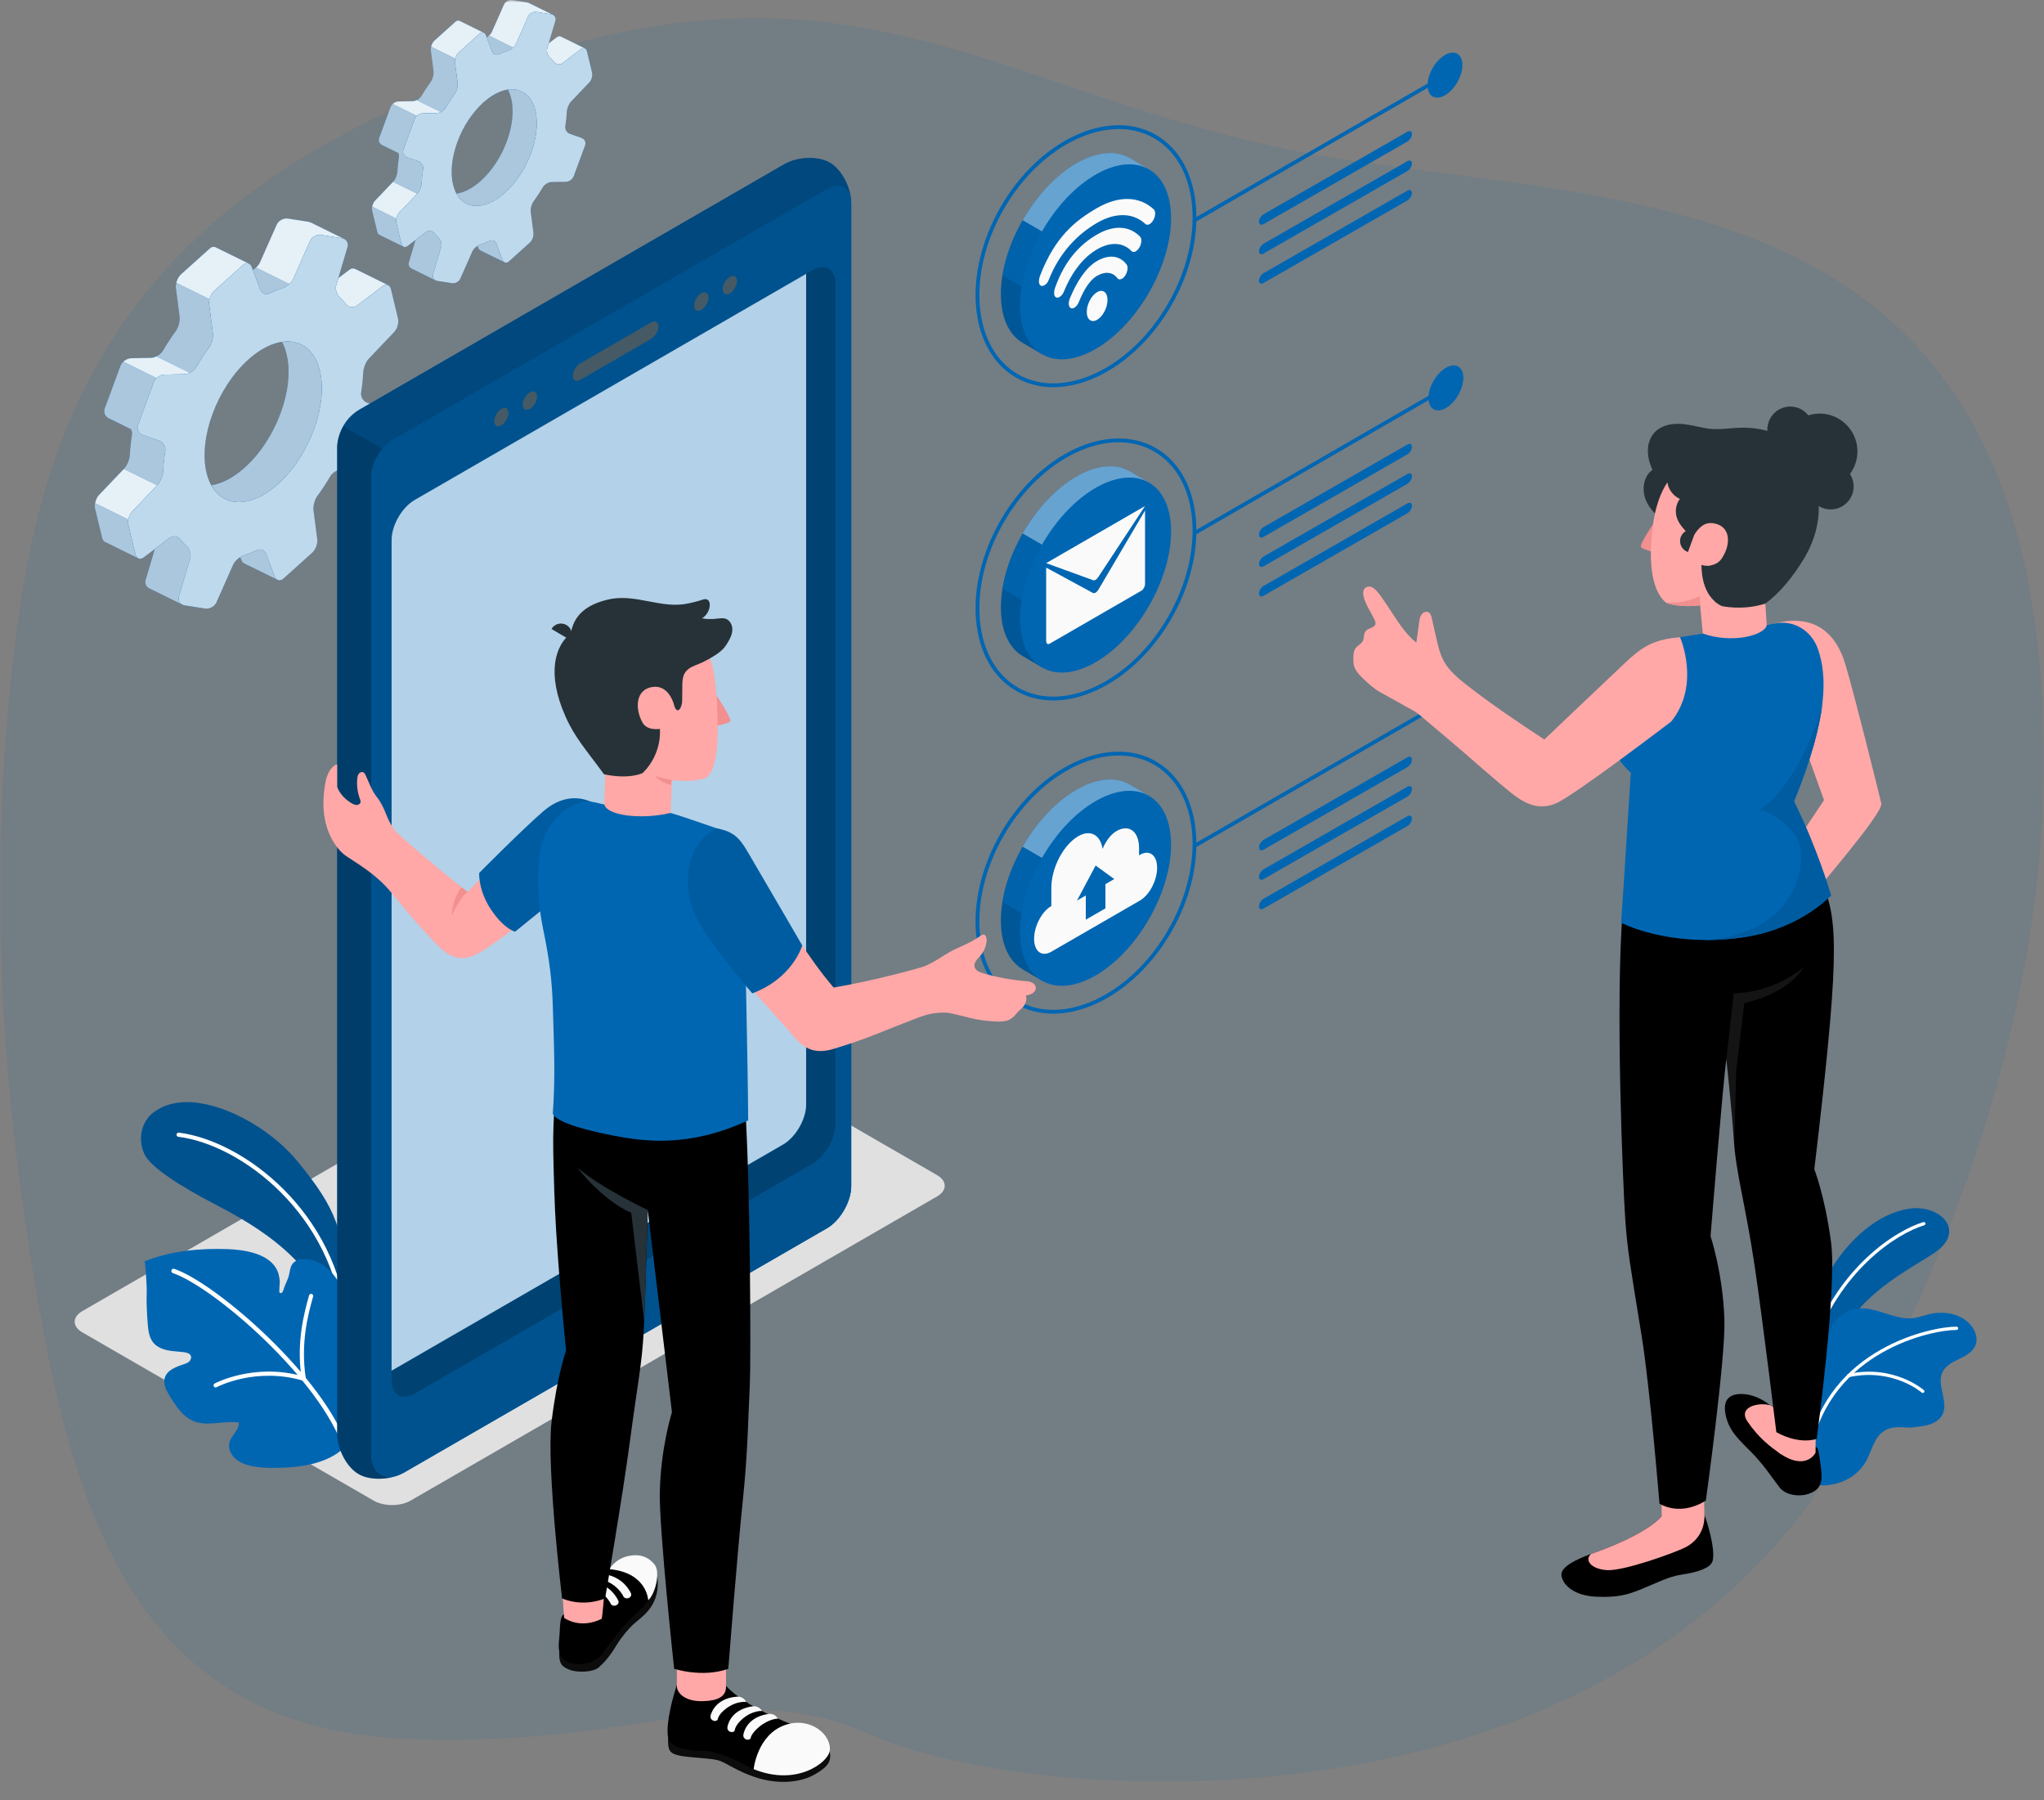 <svg width="393" height="346" viewBox="0 0 393 346" fill="none" xmlns="http://www.w3.org/2000/svg">
<rect x="0" y="0" width="393" height="346" fill="#808080" stroke="none"/>
<g clip-path="url(#clip0_312_7251)">
<mask id="mask0_312_7251" style="mask-type:luminance" maskUnits="userSpaceOnUse" x="0" y="0" width="393" height="346">
<path d="M393 0H0V346H393V0Z" fill="white"/>
</mask>
<g mask="url(#mask0_312_7251)">
<path opacity="0.1" d="M347.359 289.696C347.359 289.696 403.903 208.343 391.119 118.849C378.334 29.355 298.2 40.039 244.414 28.034C190.628 16.028 162.933 -9.652 99.386 11.683C35.84 33.018 11.26 66.384 3.942 116.124C-3.376 165.865 0.27 212.797 8.536 256.863C16.801 300.928 32.625 332.715 79.06 334.286C125.494 335.856 141.543 321.682 167.759 333.587C193.975 345.493 297.394 356.136 347.359 289.696Z" fill="#0066B2"/>
<path d="M71.85 288.456L15.831 256.109C13.876 254.98 13.876 253.149 15.831 252.02L117.079 193.54C119.034 192.41 122.205 192.41 124.159 193.54L180.177 225.887C182.132 227.016 182.132 228.847 180.177 229.976L78.93 288.456C76.975 289.585 73.805 289.585 71.85 288.456Z" fill="#E0E0E0"/>
<path d="M107.822 7.033L107.823 7.04C107.606 6.927 107.324 6.953 107.045 7.159L105.5 8.331L105.206 9.323C105.029 9.918 105.31 10.67 105.765 11.089C106.044 11.347 106.309 11.629 106.561 11.941C106.952 12.416 107.604 12.552 108.096 12.176L111.699 9.447C111.97 9.25 112.245 9.209 112.461 9.314L107.822 7.033ZM102.937 21.253C102.207 18.235 100.162 16.836 97.652 17.212C97.908 17.703 98.126 18.288 98.291 18.965C99.445 23.75 96.832 30.819 92.463 34.751C90.853 36.197 89.233 37.014 87.773 37.23C89.499 40.377 93.347 40.429 97.116 37.038C101.485 33.107 104.092 26.038 102.937 21.253ZM101.65 0.56L101.651 0.567C101.559 0.52 101.458 0.482 101.345 0.467L98.467 0.014C97.854 -0.08 97.155 0.303 96.908 0.865L94.572 6.136C94.462 6.391 94.261 6.628 94.021 6.853L94.013 6.854C93.88 6.983 93.738 7.097 93.579 7.19L94.597 9.912C94.815 10.489 95.427 10.702 95.977 10.434C96.557 10.156 97.132 9.924 97.689 9.745C98.018 9.633 98.37 9.416 98.666 9.149C98.906 8.931 99.114 8.679 99.223 8.424L101.553 3.154C101.806 2.591 102.507 2.208 103.111 2.303L105.998 2.755C106.104 2.77 106.203 2.801 106.288 2.84L101.65 0.56ZM96.913 50.366C96.788 50.278 96.681 50.142 96.617 49.952L95.446 46.828C95.236 46.251 94.622 46.03 94.066 46.306C93.492 46.583 92.917 46.816 92.353 46.995C92.178 47.052 91.997 47.146 91.817 47.262L91.972 47.664C92.061 47.897 92.199 48.052 92.369 48.131L92.37 48.138L96.913 50.366ZM88.381 4.025C88.281 3.98 88.175 3.957 88.063 3.964C87.892 3.976 87.717 4.047 87.555 4.2L83.517 7.826C83.46 7.874 83.412 7.93 83.364 7.993C83.322 8.033 83.295 8.08 83.26 8.128C83.124 8.331 83.013 8.57 82.932 8.823C82.921 8.876 82.902 8.937 82.891 8.99L82.898 8.989C82.839 9.232 82.803 9.474 82.832 9.682L83.353 13.716C83.431 14.332 83.184 15.223 82.82 15.719C82.175 16.599 81.578 17.522 81.02 18.463C80.832 18.782 80.499 19.066 80.129 19.247C80.006 19.308 79.89 19.353 79.764 19.383C79.706 19.402 79.647 19.421 79.587 19.425C79.506 19.445 79.425 19.458 79.343 19.456L76.602 19.503L76.535 19.508C76.461 19.513 76.386 19.525 76.313 19.545C76.246 19.557 76.18 19.576 76.115 19.603C76.108 19.604 76.1 19.604 76.093 19.612C76.02 19.639 75.948 19.674 75.876 19.716C75.739 19.793 75.611 19.884 75.497 19.988C75.321 20.157 75.178 20.361 75.095 20.576L72.907 26.509C72.71 27.039 72.942 27.607 73.431 27.866L76.585 29.415C76.698 29.662 76.746 29.935 76.704 30.2C76.556 31.137 76.453 32.071 76.409 32.979C76.382 33.595 76.043 34.462 75.616 34.909L75.573 34.95L72.07 38.622C72.007 38.686 71.951 38.757 71.904 38.835C71.897 38.85 71.89 38.858 71.884 38.874C71.829 38.952 71.782 39.038 71.751 39.13C71.54 39.562 71.457 40.106 71.56 40.526L72.547 44.59C72.609 44.847 72.74 45.026 72.911 45.126L77.541 47.401C77.378 47.307 77.254 47.128 77.192 46.878L76.213 42.814C76.153 42.579 76.156 42.294 76.206 42.022C76.282 41.598 76.464 41.182 76.723 40.911L80.219 37.239L80.261 37.199C80.688 36.752 81.027 35.884 81.061 35.269C81.106 34.361 81.201 33.427 81.355 32.489C81.449 31.877 81.077 31.221 80.495 31.013L78.222 30.221C77.639 30.012 77.335 29.374 77.552 28.799L79.739 22.865C79.822 22.65 79.958 22.447 80.141 22.278C80.445 21.996 80.857 21.797 81.246 21.794L83.995 21.746C84.249 21.744 84.521 21.666 84.774 21.538C85.143 21.356 85.476 21.073 85.664 20.753C86.222 19.811 86.827 18.889 87.465 18.009C87.835 17.514 88.076 16.622 87.998 16.007L87.478 11.979C87.448 11.765 87.469 11.516 87.535 11.272C87.641 10.824 87.873 10.383 88.169 10.116L92.2 6.491C92.475 6.241 92.785 6.19 93.033 6.317L88.381 4.025ZM84.843 47.418C85.013 46.823 84.731 46.071 84.278 45.653C83.998 45.394 83.733 45.113 83.489 44.8C83.098 44.317 82.446 44.188 81.955 44.558L79.896 46.115L78.612 50.448C78.472 50.921 78.674 51.372 79.069 51.578L79.061 51.586L83.722 53.88C83.32 53.668 83.125 53.216 83.266 52.743L84.843 47.418Z" fill="#0066B2"/>
<path opacity="0.7" d="M107.822 7.033L107.823 7.04C107.606 6.927 107.324 6.953 107.045 7.159L105.5 8.331L105.206 9.323C105.029 9.918 105.31 10.67 105.765 11.089C106.044 11.347 106.309 11.629 106.561 11.941C106.952 12.416 107.604 12.552 108.096 12.176L111.699 9.447C111.97 9.25 112.245 9.209 112.461 9.314L107.822 7.033ZM102.937 21.253C102.207 18.235 100.162 16.836 97.652 17.212C97.908 17.703 98.126 18.288 98.291 18.965C99.445 23.75 96.832 30.819 92.463 34.751C90.853 36.197 89.233 37.014 87.773 37.23C89.499 40.377 93.347 40.429 97.116 37.038C101.485 33.107 104.092 26.038 102.937 21.253ZM101.65 0.56L101.651 0.567C101.559 0.52 101.458 0.482 101.345 0.467L98.467 0.014C97.854 -0.08 97.155 0.303 96.908 0.865L94.572 6.136C94.462 6.391 94.261 6.628 94.021 6.853L94.013 6.854C93.88 6.983 93.738 7.097 93.579 7.19L94.597 9.912C94.815 10.489 95.427 10.702 95.977 10.434C96.557 10.156 97.132 9.924 97.689 9.745C98.018 9.633 98.37 9.416 98.666 9.149C98.906 8.931 99.114 8.679 99.223 8.424L101.553 3.154C101.806 2.591 102.507 2.208 103.111 2.303L105.998 2.755C106.104 2.77 106.203 2.801 106.288 2.84L101.65 0.56ZM96.913 50.366C96.788 50.278 96.681 50.142 96.617 49.952L95.446 46.828C95.236 46.251 94.622 46.03 94.066 46.306C93.492 46.583 92.917 46.816 92.353 46.995C92.178 47.052 91.997 47.146 91.817 47.262L91.972 47.664C92.061 47.897 92.199 48.052 92.369 48.131L92.37 48.138L96.913 50.366ZM88.381 4.025C88.281 3.98 88.175 3.957 88.063 3.964C87.892 3.976 87.717 4.047 87.555 4.2L83.517 7.826C83.46 7.874 83.412 7.93 83.364 7.993C83.322 8.033 83.295 8.08 83.26 8.128C83.124 8.331 83.013 8.57 82.932 8.823C82.921 8.876 82.902 8.937 82.891 8.99L82.898 8.989C82.839 9.232 82.803 9.474 82.832 9.682L83.353 13.716C83.431 14.332 83.184 15.223 82.82 15.719C82.175 16.599 81.578 17.522 81.02 18.463C80.832 18.782 80.499 19.066 80.129 19.247C80.006 19.308 79.89 19.353 79.764 19.383C79.706 19.402 79.647 19.421 79.587 19.425C79.506 19.445 79.425 19.458 79.343 19.456L76.602 19.503L76.535 19.508C76.461 19.513 76.386 19.525 76.313 19.545C76.246 19.557 76.18 19.576 76.115 19.603C76.108 19.604 76.1 19.604 76.093 19.612C76.02 19.639 75.948 19.674 75.876 19.716C75.739 19.793 75.611 19.884 75.497 19.988C75.321 20.157 75.178 20.361 75.095 20.576L72.907 26.509C72.71 27.039 72.942 27.607 73.431 27.866L76.585 29.415C76.698 29.662 76.746 29.935 76.704 30.2C76.556 31.137 76.453 32.071 76.409 32.979C76.382 33.595 76.043 34.462 75.616 34.909L75.573 34.95L72.07 38.622C72.007 38.686 71.951 38.757 71.904 38.835C71.897 38.85 71.89 38.858 71.884 38.874C71.829 38.952 71.782 39.038 71.751 39.13C71.54 39.562 71.457 40.106 71.56 40.526L72.547 44.59C72.609 44.847 72.74 45.026 72.911 45.126L77.541 47.401C77.378 47.307 77.254 47.128 77.192 46.878L76.213 42.814C76.153 42.579 76.156 42.294 76.206 42.022C76.282 41.598 76.464 41.182 76.723 40.911L80.219 37.239L80.261 37.199C80.688 36.752 81.027 35.884 81.061 35.269C81.106 34.361 81.201 33.427 81.355 32.489C81.449 31.877 81.077 31.221 80.495 31.013L78.222 30.221C77.639 30.012 77.335 29.374 77.552 28.799L79.739 22.865C79.822 22.65 79.958 22.447 80.141 22.278C80.445 21.996 80.857 21.797 81.246 21.794L83.995 21.746C84.249 21.744 84.521 21.666 84.774 21.538C85.143 21.356 85.476 21.073 85.664 20.753C86.222 19.811 86.827 18.889 87.465 18.009C87.835 17.514 88.076 16.622 87.998 16.007L87.478 11.979C87.448 11.765 87.469 11.516 87.535 11.272C87.641 10.824 87.873 10.383 88.169 10.116L92.2 6.491C92.475 6.241 92.785 6.19 93.033 6.317L88.381 4.025ZM84.843 47.418C85.013 46.823 84.731 46.071 84.278 45.653C83.998 45.394 83.733 45.113 83.489 44.8C83.098 44.317 82.446 44.188 81.955 44.558L79.896 46.115L78.612 50.448C78.472 50.921 78.674 51.372 79.069 51.578L79.061 51.586L83.722 53.88C83.32 53.668 83.125 53.216 83.266 52.743L84.843 47.418Z" fill="white"/>
<path opacity="0.05" d="M107.822 7.033L107.823 7.04C107.606 6.927 107.324 6.953 107.045 7.159L105.5 8.331L105.206 9.323C105.029 9.918 105.31 10.67 105.765 11.089C106.044 11.347 106.309 11.629 106.561 11.941C106.952 12.416 107.604 12.552 108.096 12.176L111.699 9.447C111.97 9.25 112.245 9.209 112.461 9.314L107.822 7.033ZM102.937 21.253C102.207 18.235 100.162 16.836 97.652 17.212C97.908 17.703 98.126 18.288 98.291 18.965C99.445 23.75 96.832 30.819 92.463 34.751C90.853 36.197 89.233 37.014 87.773 37.23C89.499 40.377 93.347 40.429 97.116 37.038C101.485 33.107 104.092 26.038 102.937 21.253ZM101.65 0.56L101.651 0.567C101.559 0.52 101.458 0.482 101.345 0.467L98.467 0.014C97.854 -0.08 97.155 0.303 96.908 0.865L94.572 6.136C94.462 6.391 94.261 6.628 94.021 6.853L94.013 6.854C93.88 6.983 93.738 7.097 93.579 7.19L94.597 9.912C94.815 10.489 95.427 10.702 95.977 10.434C96.557 10.156 97.132 9.924 97.689 9.745C98.018 9.633 98.37 9.416 98.666 9.149C98.906 8.931 99.114 8.679 99.223 8.424L101.553 3.154C101.806 2.591 102.507 2.208 103.111 2.303L105.998 2.755C106.104 2.77 106.203 2.801 106.288 2.84L101.65 0.56ZM96.913 50.366C96.788 50.278 96.681 50.142 96.617 49.952L95.446 46.828C95.236 46.251 94.622 46.03 94.066 46.306C93.492 46.583 92.917 46.816 92.353 46.995C92.178 47.052 91.997 47.146 91.817 47.262L91.972 47.664C92.061 47.897 92.199 48.052 92.369 48.131L92.37 48.138L96.913 50.366ZM88.381 4.025C88.281 3.98 88.175 3.957 88.063 3.964C87.892 3.976 87.717 4.047 87.555 4.2L83.517 7.826C83.46 7.874 83.412 7.93 83.364 7.993C83.322 8.033 83.295 8.08 83.26 8.128C83.124 8.331 83.013 8.57 82.932 8.823C82.921 8.876 82.902 8.937 82.891 8.99L82.898 8.989C82.839 9.232 82.803 9.474 82.832 9.682L83.353 13.716C83.431 14.332 83.184 15.223 82.82 15.719C82.175 16.599 81.578 17.522 81.02 18.463C80.832 18.782 80.499 19.066 80.129 19.247C80.006 19.308 79.89 19.353 79.764 19.383C79.706 19.402 79.647 19.421 79.587 19.425C79.506 19.445 79.425 19.458 79.343 19.456L76.602 19.503L76.535 19.508C76.461 19.513 76.386 19.525 76.313 19.545C76.246 19.557 76.18 19.576 76.115 19.603C76.108 19.604 76.1 19.604 76.093 19.612C76.02 19.639 75.948 19.674 75.876 19.716C75.739 19.793 75.611 19.884 75.497 19.988C75.321 20.157 75.178 20.361 75.095 20.576L72.907 26.509C72.71 27.039 72.942 27.607 73.431 27.866L76.585 29.415C76.698 29.662 76.746 29.935 76.704 30.2C76.556 31.137 76.453 32.071 76.409 32.979C76.382 33.595 76.043 34.462 75.616 34.909L75.573 34.95L72.07 38.622C72.007 38.686 71.951 38.757 71.904 38.835C71.897 38.85 71.89 38.858 71.884 38.874C71.829 38.952 71.782 39.038 71.751 39.13C71.54 39.562 71.457 40.106 71.56 40.526L72.547 44.59C72.609 44.847 72.74 45.026 72.911 45.126L77.541 47.401C77.378 47.307 77.254 47.128 77.192 46.878L76.213 42.814C76.153 42.579 76.156 42.294 76.206 42.022C76.282 41.598 76.464 41.182 76.723 40.911L80.219 37.239L80.261 37.199C80.688 36.752 81.027 35.884 81.061 35.269C81.106 34.361 81.201 33.427 81.355 32.489C81.449 31.877 81.077 31.221 80.495 31.013L78.222 30.221C77.639 30.012 77.335 29.374 77.552 28.799L79.739 22.865C79.822 22.65 79.958 22.447 80.141 22.278C80.445 21.996 80.857 21.797 81.246 21.794L83.995 21.746C84.249 21.744 84.521 21.666 84.774 21.538C85.143 21.356 85.476 21.073 85.664 20.753C86.222 19.811 86.827 18.889 87.465 18.009C87.835 17.514 88.076 16.622 87.998 16.007L87.478 11.979C87.448 11.765 87.469 11.516 87.535 11.272C87.641 10.824 87.873 10.383 88.169 10.116L92.2 6.491C92.475 6.241 92.785 6.19 93.033 6.317L88.381 4.025ZM84.843 47.418C85.013 46.823 84.731 46.071 84.278 45.653C83.998 45.394 83.733 45.113 83.489 44.8C83.098 44.317 82.446 44.188 81.955 44.558L79.896 46.115L78.612 50.448C78.472 50.921 78.674 51.372 79.069 51.578L79.061 51.586L83.722 53.88C83.32 53.668 83.125 53.216 83.266 52.743L84.843 47.418Z" fill="black"/>
<path d="M80.22 37.237L76.724 40.909C76.465 41.18 76.283 41.596 76.207 42.02L71.569 39.739C71.607 39.528 71.668 39.321 71.753 39.128C71.784 39.037 71.831 38.951 71.885 38.873C71.892 38.857 71.899 38.849 71.906 38.834C71.953 38.756 72.008 38.685 72.071 38.621L75.575 34.948L80.22 37.237Z" fill="#0066B2"/>
<path d="M84.775 21.535C84.522 21.663 84.251 21.741 83.996 21.743L81.247 21.79C80.859 21.794 80.445 21.993 80.143 22.275L75.497 19.987C75.609 19.882 75.738 19.791 75.876 19.715C75.947 19.673 76.02 19.637 76.093 19.61C76.1 19.602 76.107 19.602 76.115 19.601C76.18 19.575 76.246 19.555 76.312 19.543C76.386 19.523 76.46 19.511 76.534 19.506L76.601 19.502L79.343 19.455C79.425 19.456 79.507 19.444 79.587 19.423C79.647 19.412 79.705 19.401 79.764 19.382C79.881 19.344 79.997 19.291 80.114 19.238L80.129 19.245L84.775 21.535Z" fill="#0066B2"/>
<path d="M112.46 9.309C112.244 9.204 111.969 9.244 111.699 9.449L108.095 12.178C107.604 12.547 106.953 12.419 106.562 11.936C106.309 11.624 106.051 11.342 105.765 11.083C105.312 10.665 105.03 9.913 105.207 9.317L105.501 8.334L107.046 7.161C107.324 6.956 107.605 6.922 107.822 7.035V7.028L112.46 9.309Z" fill="#0066B2"/>
<path d="M106.288 2.84C106.203 2.801 106.104 2.77 105.998 2.755L103.112 2.303C102.507 2.208 101.807 2.591 101.553 3.154L99.224 8.424C99.114 8.679 98.906 8.932 98.666 9.149L94.02 6.854C94.261 6.629 94.461 6.392 94.572 6.137L96.907 0.866C97.155 0.304 97.854 -0.079 98.466 0.015L101.345 0.468C101.459 0.483 101.559 0.521 101.651 0.568L101.65 0.561L106.288 2.84Z" fill="#0066B2"/>
<path d="M93.035 6.313C92.787 6.188 92.476 6.238 92.202 6.488L88.171 10.113C87.874 10.379 87.642 10.821 87.537 11.269L82.892 8.988C82.903 8.935 82.921 8.874 82.933 8.821C83.013 8.569 83.125 8.329 83.261 8.126C83.295 8.078 83.322 8.032 83.365 7.991C83.413 7.929 83.461 7.873 83.518 7.824L87.556 4.198C87.717 4.045 87.893 3.974 88.063 3.962C88.176 3.955 88.282 3.978 88.382 4.024L93.035 6.313Z" fill="#0066B2"/>
<path opacity="0.9" d="M80.22 37.237L76.724 40.909C76.465 41.18 76.283 41.596 76.207 42.02L71.569 39.739C71.607 39.528 71.668 39.321 71.753 39.128C71.784 39.037 71.831 38.951 71.885 38.873C71.892 38.857 71.899 38.849 71.906 38.834C71.953 38.756 72.008 38.685 72.071 38.621L75.575 34.948L80.22 37.237Z" fill="white"/>
<path opacity="0.9" d="M84.775 21.535C84.522 21.663 84.251 21.741 83.996 21.743L81.247 21.79C80.859 21.794 80.445 21.993 80.143 22.275L75.497 19.987C75.609 19.882 75.738 19.791 75.876 19.715C75.947 19.673 76.02 19.637 76.093 19.61C76.1 19.602 76.107 19.602 76.115 19.601C76.18 19.575 76.246 19.555 76.312 19.543C76.386 19.523 76.46 19.511 76.534 19.506L76.601 19.502L79.343 19.455C79.425 19.456 79.507 19.444 79.587 19.423C79.647 19.412 79.705 19.401 79.764 19.382C79.881 19.344 79.997 19.291 80.114 19.238L80.129 19.245L84.775 21.535Z" fill="white"/>
<path opacity="0.9" d="M112.46 9.309C112.244 9.204 111.969 9.244 111.699 9.449L108.095 12.178C107.604 12.547 106.953 12.419 106.562 11.936C106.309 11.624 106.051 11.342 105.765 11.083C105.312 10.665 105.03 9.913 105.207 9.317L105.501 8.334L107.046 7.161C107.324 6.956 107.605 6.922 107.822 7.035V7.028L112.46 9.309Z" fill="white"/>
<path opacity="0.9" d="M106.288 2.84C106.203 2.801 106.104 2.77 105.998 2.755L103.112 2.303C102.507 2.208 101.807 2.591 101.553 3.154L99.224 8.424C99.114 8.679 98.906 8.932 98.666 9.149L94.02 6.854C94.261 6.629 94.461 6.392 94.572 6.137L96.907 0.866C97.155 0.304 97.854 -0.079 98.466 0.015L101.345 0.468C101.459 0.483 101.559 0.521 101.651 0.568L101.65 0.561L106.288 2.84Z" fill="white"/>
<path opacity="0.9" d="M93.035 6.313C92.787 6.188 92.476 6.238 92.202 6.488L88.171 10.113C87.874 10.379 87.642 10.821 87.537 11.269L82.892 8.988C82.903 8.935 82.921 8.874 82.933 8.821C83.013 8.569 83.125 8.329 83.261 8.126C83.295 8.078 83.322 8.032 83.365 7.991C83.413 7.929 83.461 7.873 83.518 7.824L87.556 4.198C87.717 4.045 87.893 3.974 88.063 3.962C88.176 3.955 88.282 3.978 88.382 4.024L93.035 6.313Z" fill="white"/>
<path d="M113.832 13.928L112.852 9.862C112.707 9.261 112.191 9.076 111.697 9.45L108.095 12.178C107.602 12.551 106.948 12.418 106.561 11.936C106.312 11.627 106.046 11.343 105.767 11.086C105.311 10.668 105.03 9.914 105.206 9.321L106.784 3.998C106.96 3.405 106.608 2.847 105.996 2.752L103.115 2.305C102.504 2.21 101.806 2.591 101.556 3.157L99.223 8.421C98.972 8.986 98.278 9.549 97.691 9.74C97.129 9.923 96.559 10.154 95.981 10.434C95.424 10.703 94.815 10.488 94.598 9.909L93.428 6.786C93.211 6.207 92.662 6.073 92.203 6.486L88.17 10.113C87.71 10.526 87.401 11.358 87.481 11.972L88.002 16.003C88.082 16.616 87.834 17.507 87.471 18.006C86.829 18.886 86.227 19.805 85.668 20.752C85.353 21.285 84.613 21.734 83.995 21.744L81.251 21.79C80.633 21.8 79.959 22.279 79.745 22.859L77.555 28.795C77.341 29.375 77.64 30.011 78.224 30.215L80.495 31.012C81.078 31.216 81.451 31.874 81.354 32.485C81.204 33.426 81.106 34.356 81.062 35.267C81.032 35.885 80.691 36.749 80.264 37.196L76.724 40.912C76.298 41.359 76.069 42.209 76.214 42.81L77.194 46.876C77.339 47.477 77.856 47.662 78.349 47.288L81.952 44.56C82.445 44.187 83.099 44.319 83.487 44.801C83.735 45.111 84 45.395 84.279 45.652C84.734 46.071 85.016 46.824 84.84 47.417L83.264 52.74C83.088 53.333 83.441 53.89 84.052 53.985L86.932 54.431C87.544 54.526 88.242 54.145 88.492 53.58L90.825 48.316C91.076 47.751 91.769 47.188 92.357 46.996C92.919 46.813 93.49 46.583 94.067 46.303C94.624 46.033 95.232 46.249 95.45 46.827L96.621 49.95C96.838 50.529 97.386 50.663 97.846 50.25L101.879 46.623C102.338 46.209 102.646 45.378 102.567 44.764L102.046 40.733C101.966 40.119 102.214 39.229 102.578 38.73C103.22 37.85 103.823 36.931 104.38 35.984C104.695 35.452 105.436 35.002 106.053 34.992L108.797 34.946C109.416 34.935 110.09 34.457 110.304 33.877L112.495 27.941C112.708 27.361 112.409 26.725 111.826 26.52L109.554 25.724C108.971 25.519 108.597 24.861 108.695 24.251C108.844 23.309 108.942 22.38 108.986 21.47C109.015 20.852 109.358 19.988 109.784 19.54L113.323 15.825C113.749 15.378 113.977 14.528 113.832 13.928ZM97.113 37.039C92.742 40.97 88.263 40.275 87.109 35.486C85.954 30.698 88.562 23.63 92.933 19.7C97.304 15.769 101.783 16.464 102.937 21.252C104.091 26.04 101.484 33.108 97.113 37.039Z" fill="#0066B2"/>
<path opacity="0.75" d="M113.832 13.928L112.852 9.862C112.707 9.261 112.191 9.076 111.697 9.45L108.095 12.178C107.602 12.551 106.948 12.418 106.561 11.936C106.312 11.627 106.046 11.343 105.767 11.086C105.311 10.668 105.03 9.914 105.206 9.321L106.784 3.998C106.96 3.405 106.608 2.847 105.996 2.752L103.115 2.305C102.504 2.21 101.806 2.591 101.556 3.157L99.223 8.421C98.972 8.986 98.278 9.549 97.691 9.74C97.129 9.923 96.559 10.154 95.981 10.434C95.424 10.703 94.815 10.488 94.598 9.909L93.428 6.786C93.211 6.207 92.662 6.073 92.203 6.486L88.17 10.113C87.71 10.526 87.401 11.358 87.481 11.972L88.002 16.003C88.082 16.616 87.834 17.507 87.471 18.006C86.829 18.886 86.227 19.805 85.668 20.752C85.353 21.285 84.613 21.734 83.995 21.744L81.251 21.79C80.633 21.8 79.959 22.279 79.745 22.859L77.555 28.795C77.341 29.375 77.64 30.011 78.224 30.215L80.495 31.012C81.078 31.216 81.451 31.874 81.354 32.485C81.204 33.426 81.106 34.356 81.062 35.267C81.032 35.885 80.691 36.749 80.264 37.196L76.724 40.912C76.298 41.359 76.069 42.209 76.214 42.81L77.194 46.876C77.339 47.477 77.856 47.662 78.349 47.288L81.952 44.56C82.445 44.187 83.099 44.319 83.487 44.801C83.735 45.111 84 45.395 84.279 45.652C84.734 46.071 85.016 46.824 84.84 47.417L83.264 52.74C83.088 53.333 83.441 53.89 84.052 53.985L86.932 54.431C87.544 54.526 88.242 54.145 88.492 53.58L90.825 48.316C91.076 47.751 91.769 47.188 92.357 46.996C92.919 46.813 93.49 46.583 94.067 46.303C94.624 46.033 95.232 46.249 95.45 46.827L96.621 49.95C96.838 50.529 97.386 50.663 97.846 50.25L101.879 46.623C102.338 46.209 102.646 45.378 102.567 44.764L102.046 40.733C101.966 40.119 102.214 39.229 102.578 38.73C103.22 37.85 103.823 36.931 104.38 35.984C104.695 35.452 105.436 35.002 106.053 34.992L108.797 34.946C109.416 34.935 110.09 34.457 110.304 33.877L112.495 27.941C112.708 27.361 112.409 26.725 111.826 26.52L109.554 25.724C108.971 25.519 108.597 24.861 108.695 24.251C108.844 23.309 108.942 22.38 108.986 21.47C109.015 20.852 109.358 19.988 109.784 19.54L113.323 15.825C113.749 15.378 113.977 14.528 113.832 13.928ZM97.113 37.039C92.742 40.97 88.263 40.275 87.109 35.486C85.954 30.698 88.562 23.63 92.933 19.7C97.304 15.769 101.783 16.464 102.937 21.252C104.091 26.04 101.484 33.108 97.113 37.039Z" fill="white"/>
<path d="M68.241 51.683L68.242 51.693C67.944 51.538 67.554 51.574 67.171 51.856L65.043 53.471L64.639 54.837C64.395 55.657 64.782 56.692 65.408 57.269C65.793 57.625 66.158 58.012 66.505 58.443C67.043 59.098 67.941 59.285 68.618 58.767L73.582 55.008C73.955 54.736 74.333 54.679 74.631 54.825L68.241 51.683ZM61.512 71.271C60.506 67.114 57.69 65.188 54.231 65.705C54.585 66.382 54.885 67.186 55.112 68.119C56.702 74.711 53.102 84.449 47.084 89.864C44.867 91.856 42.634 92.981 40.624 93.28C43.002 97.614 48.302 97.685 53.493 93.015C59.512 87.6 63.102 77.863 61.512 71.271ZM59.74 42.767L59.741 42.777C59.613 42.713 59.475 42.66 59.32 42.64L55.353 42.017C54.511 41.887 53.546 42.414 53.206 43.189L49.988 50.449C49.836 50.798 49.56 51.126 49.23 51.437L49.219 51.437C49.035 51.614 48.84 51.772 48.622 51.899L50.024 55.65C50.324 56.444 51.167 56.738 51.925 56.369C52.724 55.987 53.516 55.666 54.283 55.42C54.737 55.266 55.222 54.966 55.63 54.599C55.96 54.299 56.246 53.95 56.398 53.601L59.605 46.341C59.956 45.565 60.92 45.038 61.753 45.169L65.729 45.791C65.875 45.812 66.011 45.855 66.128 45.909L59.74 42.767ZM53.215 111.373C53.042 111.251 52.895 111.065 52.806 110.803L51.193 106.499C50.903 105.704 50.058 105.4 49.291 105.78C48.503 106.163 47.71 106.482 46.934 106.729C46.691 106.808 46.442 106.937 46.196 107.098L46.407 107.65C46.531 107.973 46.721 108.186 46.954 108.294L46.955 108.305L53.215 111.373ZM41.461 47.541C41.323 47.478 41.177 47.447 41.023 47.457C40.787 47.472 40.546 47.571 40.323 47.781L34.761 52.775C34.683 52.842 34.616 52.919 34.549 53.005C34.492 53.061 34.455 53.125 34.407 53.19C34.22 53.469 34.066 53.799 33.955 54.147C33.939 54.22 33.914 54.304 33.898 54.378L33.908 54.377C33.828 54.712 33.777 55.045 33.817 55.331L34.534 60.889C34.642 61.736 34.301 62.965 33.8 63.647C32.912 64.859 32.089 66.13 31.32 67.427C31.061 67.867 30.602 68.258 30.093 68.508C29.924 68.592 29.763 68.653 29.59 68.695C29.51 68.721 29.429 68.747 29.347 68.752C29.235 68.781 29.123 68.798 29.01 68.795L25.233 68.859L25.141 68.865C25.039 68.872 24.936 68.889 24.835 68.917C24.743 68.933 24.652 68.959 24.562 68.996C24.552 68.997 24.541 68.998 24.533 69.008C24.432 69.046 24.332 69.094 24.233 69.151C24.044 69.257 23.867 69.382 23.712 69.526C23.47 69.758 23.272 70.039 23.158 70.335L20.145 78.509C19.874 79.237 20.193 80.02 20.866 80.377L25.209 82.511C25.365 82.851 25.432 83.228 25.373 83.592C25.17 84.883 25.029 86.17 24.967 87.421C24.93 88.268 24.463 89.463 23.875 90.079L23.817 90.134L18.991 95.194C18.904 95.281 18.829 95.379 18.764 95.486C18.755 95.507 18.745 95.518 18.736 95.539C18.661 95.647 18.596 95.764 18.554 95.892C18.263 96.488 18.148 97.237 18.29 97.815L19.649 103.413C19.735 103.768 19.916 104.013 20.151 104.152L26.529 107.284C26.305 107.155 26.133 106.909 26.049 106.564L24.7 100.967C24.616 100.642 24.622 100.251 24.689 99.875C24.795 99.291 25.046 98.718 25.402 98.344L30.218 93.287L30.276 93.231C30.864 92.615 31.33 91.42 31.377 90.572C31.438 89.321 31.57 88.035 31.783 86.743C31.913 85.9 31.399 84.997 30.598 84.71L27.466 83.619C26.664 83.332 26.245 82.453 26.544 81.661L29.557 73.487C29.671 73.191 29.858 72.911 30.111 72.678C30.528 72.289 31.097 72.015 31.633 72.01L35.42 71.945C35.77 71.942 36.144 71.835 36.493 71.657C37.002 71.407 37.46 71.016 37.719 70.577C38.488 69.279 39.322 68.008 40.199 66.797C40.711 66.114 41.041 64.887 40.934 64.038L40.216 58.491C40.176 58.195 40.205 57.853 40.296 57.518C40.441 56.9 40.761 56.292 41.169 55.925L46.721 50.931C47.1 50.587 47.528 50.517 47.869 50.691L41.461 47.541ZM36.588 107.311C36.822 106.492 36.434 105.457 35.809 104.88C35.425 104.524 35.059 104.136 34.721 103.706C34.183 103.04 33.286 102.863 32.608 103.372L29.773 105.517L28.005 111.487C27.811 112.138 28.09 112.758 28.633 113.042L28.624 113.053L35.044 116.214C34.489 115.921 34.221 115.3 34.415 114.648L36.588 107.311Z" fill="#0066B2"/>
<path opacity="0.7" d="M68.241 51.683L68.242 51.693C67.944 51.538 67.554 51.574 67.171 51.856L65.043 53.471L64.639 54.837C64.395 55.657 64.782 56.692 65.408 57.269C65.793 57.625 66.158 58.012 66.505 58.443C67.043 59.098 67.941 59.285 68.618 58.767L73.582 55.008C73.955 54.736 74.333 54.679 74.631 54.825L68.241 51.683ZM61.512 71.271C60.506 67.114 57.69 65.188 54.231 65.705C54.585 66.382 54.885 67.186 55.112 68.119C56.702 74.711 53.102 84.449 47.084 89.864C44.867 91.856 42.634 92.981 40.624 93.28C43.002 97.614 48.302 97.685 53.493 93.015C59.512 87.6 63.102 77.863 61.512 71.271ZM59.74 42.767L59.741 42.777C59.613 42.713 59.475 42.66 59.32 42.64L55.353 42.017C54.511 41.887 53.546 42.414 53.206 43.189L49.988 50.449C49.836 50.798 49.56 51.126 49.23 51.437L49.219 51.437C49.035 51.614 48.84 51.772 48.622 51.899L50.024 55.65C50.324 56.444 51.167 56.738 51.925 56.369C52.724 55.987 53.516 55.666 54.283 55.42C54.737 55.266 55.222 54.966 55.63 54.599C55.96 54.299 56.246 53.95 56.398 53.601L59.605 46.341C59.956 45.565 60.92 45.038 61.753 45.169L65.729 45.791C65.875 45.812 66.011 45.855 66.128 45.909L59.74 42.767ZM53.215 111.373C53.042 111.251 52.895 111.065 52.806 110.803L51.193 106.499C50.903 105.704 50.058 105.4 49.291 105.78C48.503 106.163 47.71 106.482 46.934 106.729C46.691 106.808 46.442 106.937 46.196 107.098L46.407 107.65C46.531 107.973 46.721 108.186 46.954 108.294L46.955 108.305L53.215 111.373ZM41.461 47.541C41.323 47.478 41.177 47.447 41.023 47.457C40.787 47.472 40.546 47.571 40.323 47.781L34.761 52.775C34.683 52.842 34.616 52.919 34.549 53.005C34.492 53.061 34.455 53.125 34.407 53.19C34.22 53.469 34.066 53.799 33.955 54.147C33.939 54.22 33.914 54.304 33.898 54.378L33.908 54.377C33.828 54.712 33.777 55.045 33.817 55.331L34.534 60.889C34.642 61.736 34.301 62.965 33.8 63.647C32.912 64.859 32.089 66.13 31.32 67.427C31.061 67.867 30.602 68.258 30.093 68.508C29.924 68.592 29.763 68.653 29.59 68.695C29.51 68.721 29.429 68.747 29.347 68.752C29.235 68.781 29.123 68.798 29.01 68.795L25.233 68.859L25.141 68.865C25.039 68.872 24.936 68.889 24.835 68.917C24.743 68.933 24.652 68.959 24.562 68.996C24.552 68.997 24.541 68.998 24.533 69.008C24.432 69.046 24.332 69.094 24.233 69.151C24.044 69.257 23.867 69.382 23.712 69.526C23.47 69.758 23.272 70.039 23.158 70.335L20.145 78.509C19.874 79.237 20.193 80.02 20.866 80.377L25.209 82.511C25.365 82.851 25.432 83.228 25.373 83.592C25.17 84.883 25.029 86.17 24.967 87.421C24.93 88.268 24.463 89.463 23.875 90.079L23.817 90.134L18.991 95.194C18.904 95.281 18.829 95.379 18.764 95.486C18.755 95.507 18.745 95.518 18.736 95.539C18.661 95.647 18.596 95.764 18.554 95.892C18.263 96.488 18.148 97.237 18.29 97.815L19.649 103.413C19.735 103.768 19.916 104.013 20.151 104.152L26.529 107.284C26.305 107.155 26.133 106.909 26.049 106.564L24.7 100.967C24.616 100.642 24.622 100.251 24.689 99.875C24.795 99.291 25.046 98.718 25.402 98.344L30.218 93.287L30.276 93.231C30.864 92.615 31.33 91.42 31.377 90.572C31.438 89.321 31.57 88.035 31.783 86.743C31.913 85.9 31.399 84.997 30.598 84.71L27.466 83.619C26.664 83.332 26.245 82.453 26.544 81.661L29.557 73.487C29.671 73.191 29.858 72.911 30.111 72.678C30.528 72.289 31.097 72.015 31.633 72.01L35.42 71.945C35.77 71.942 36.144 71.835 36.493 71.657C37.002 71.407 37.46 71.016 37.719 70.577C38.488 69.279 39.322 68.008 40.199 66.797C40.711 66.114 41.041 64.887 40.934 64.038L40.216 58.491C40.176 58.195 40.205 57.853 40.296 57.518C40.441 56.9 40.761 56.292 41.169 55.925L46.721 50.931C47.1 50.587 47.528 50.517 47.869 50.691L41.461 47.541ZM36.588 107.311C36.822 106.492 36.434 105.457 35.809 104.88C35.425 104.524 35.059 104.136 34.721 103.706C34.183 103.04 33.286 102.863 32.608 103.372L29.773 105.517L28.005 111.487C27.811 112.138 28.09 112.758 28.633 113.042L28.624 113.053L35.044 116.214C34.489 115.921 34.221 115.3 34.415 114.648L36.588 107.311Z" fill="white"/>
<path opacity="0.05" d="M68.241 51.683L68.242 51.693C67.944 51.538 67.554 51.574 67.171 51.856L65.043 53.471L64.639 54.837C64.395 55.657 64.782 56.692 65.408 57.269C65.793 57.625 66.158 58.012 66.505 58.443C67.043 59.098 67.941 59.285 68.618 58.767L73.582 55.008C73.955 54.736 74.333 54.679 74.631 54.825L68.241 51.683ZM61.512 71.271C60.506 67.114 57.69 65.188 54.231 65.705C54.585 66.382 54.885 67.186 55.112 68.119C56.702 74.711 53.102 84.449 47.084 89.864C44.867 91.856 42.634 92.981 40.624 93.28C43.002 97.614 48.302 97.685 53.493 93.015C59.512 87.6 63.102 77.863 61.512 71.271ZM59.74 42.767L59.741 42.777C59.613 42.713 59.475 42.66 59.32 42.64L55.353 42.017C54.511 41.887 53.546 42.414 53.206 43.189L49.988 50.449C49.836 50.798 49.56 51.126 49.23 51.437L49.219 51.437C49.035 51.614 48.84 51.772 48.622 51.899L50.024 55.65C50.324 56.444 51.167 56.738 51.925 56.369C52.724 55.987 53.516 55.666 54.283 55.42C54.737 55.266 55.222 54.966 55.63 54.599C55.96 54.299 56.246 53.95 56.398 53.601L59.605 46.341C59.956 45.565 60.92 45.038 61.753 45.169L65.729 45.791C65.875 45.812 66.011 45.855 66.128 45.909L59.74 42.767ZM53.215 111.373C53.042 111.251 52.895 111.065 52.806 110.803L51.193 106.499C50.903 105.704 50.058 105.4 49.291 105.78C48.503 106.163 47.71 106.482 46.934 106.729C46.691 106.808 46.442 106.937 46.196 107.098L46.407 107.65C46.531 107.973 46.721 108.186 46.954 108.294L46.955 108.305L53.215 111.373ZM41.461 47.541C41.323 47.478 41.177 47.447 41.023 47.457C40.787 47.472 40.546 47.571 40.323 47.781L34.761 52.775C34.683 52.842 34.616 52.919 34.549 53.005C34.492 53.061 34.455 53.125 34.407 53.19C34.22 53.469 34.066 53.799 33.955 54.147C33.939 54.22 33.914 54.304 33.898 54.378L33.908 54.377C33.828 54.712 33.777 55.045 33.817 55.331L34.534 60.889C34.642 61.736 34.301 62.965 33.8 63.647C32.912 64.859 32.089 66.13 31.32 67.427C31.061 67.867 30.602 68.258 30.093 68.508C29.924 68.592 29.763 68.653 29.59 68.695C29.51 68.721 29.429 68.747 29.347 68.752C29.235 68.781 29.123 68.798 29.01 68.795L25.233 68.859L25.141 68.865C25.039 68.872 24.936 68.889 24.835 68.917C24.743 68.933 24.652 68.959 24.562 68.996C24.552 68.997 24.541 68.998 24.533 69.008C24.432 69.046 24.332 69.094 24.233 69.151C24.044 69.257 23.867 69.382 23.712 69.526C23.47 69.758 23.272 70.039 23.158 70.335L20.145 78.509C19.874 79.237 20.193 80.02 20.866 80.377L25.209 82.511C25.365 82.851 25.432 83.228 25.373 83.592C25.17 84.883 25.029 86.17 24.967 87.421C24.93 88.268 24.463 89.463 23.875 90.079L23.817 90.134L18.991 95.194C18.904 95.281 18.829 95.379 18.764 95.486C18.755 95.507 18.745 95.518 18.736 95.539C18.661 95.647 18.596 95.764 18.554 95.892C18.263 96.488 18.148 97.237 18.29 97.815L19.649 103.413C19.735 103.768 19.916 104.013 20.151 104.152L26.529 107.284C26.305 107.155 26.133 106.909 26.049 106.564L24.7 100.967C24.616 100.642 24.622 100.251 24.689 99.875C24.795 99.291 25.046 98.718 25.402 98.344L30.218 93.287L30.276 93.231C30.864 92.615 31.33 91.42 31.377 90.572C31.438 89.321 31.57 88.035 31.783 86.743C31.913 85.9 31.399 84.997 30.598 84.71L27.466 83.619C26.664 83.332 26.245 82.453 26.544 81.661L29.557 73.487C29.671 73.191 29.858 72.911 30.111 72.678C30.528 72.289 31.097 72.015 31.633 72.01L35.42 71.945C35.77 71.942 36.144 71.835 36.493 71.657C37.002 71.407 37.46 71.016 37.719 70.577C38.488 69.279 39.322 68.008 40.199 66.797C40.711 66.114 41.041 64.887 40.934 64.038L40.216 58.491C40.176 58.195 40.205 57.853 40.296 57.518C40.441 56.9 40.761 56.292 41.169 55.925L46.721 50.931C47.1 50.587 47.528 50.517 47.869 50.691L41.461 47.541ZM36.588 107.311C36.822 106.492 36.434 105.457 35.809 104.88C35.425 104.524 35.059 104.136 34.721 103.706C34.183 103.04 33.286 102.863 32.608 103.372L29.773 105.517L28.005 111.487C27.811 112.138 28.09 112.758 28.633 113.042L28.624 113.053L35.044 116.214C34.489 115.921 34.221 115.3 34.415 114.648L36.588 107.311Z" fill="black"/>
<path d="M30.22 93.288L25.404 98.346C25.048 98.72 24.797 99.293 24.692 99.877L18.303 96.734C18.356 96.442 18.439 96.158 18.556 95.894C18.599 95.767 18.664 95.65 18.739 95.541C18.748 95.52 18.757 95.509 18.766 95.488C18.831 95.381 18.907 95.283 18.994 95.195L23.82 90.137L30.22 93.288Z" fill="#0066B2"/>
<path d="M36.495 71.659C36.145 71.837 35.771 71.944 35.422 71.946L31.635 72.011C31.099 72.016 30.53 72.291 30.113 72.679L23.713 69.527C23.868 69.383 24.045 69.258 24.234 69.153C24.333 69.095 24.433 69.047 24.534 69.01C24.543 68.999 24.554 68.999 24.563 68.998C24.654 68.961 24.744 68.934 24.836 68.918C24.937 68.891 25.039 68.874 25.142 68.867L25.234 68.861L29.011 68.797C29.124 68.8 29.237 68.782 29.348 68.754C29.429 68.738 29.51 68.723 29.591 68.697C29.753 68.645 29.913 68.573 30.073 68.501L30.094 68.51L36.495 71.659Z" fill="#0066B2"/>
<path d="M74.629 54.819C74.331 54.675 73.953 54.73 73.581 55.012L68.617 58.772C67.939 59.28 67.042 59.102 66.504 58.438C66.156 58.008 65.801 57.619 65.407 57.264C64.781 56.687 64.393 55.652 64.638 54.832L65.042 53.477L67.171 51.863C67.553 51.58 67.942 51.534 68.24 51.689L68.24 51.678L74.629 54.819Z" fill="#0066B2"/>
<path d="M66.128 45.909C66.011 45.855 65.874 45.812 65.729 45.791L61.753 45.169C60.92 45.038 59.956 45.566 59.605 46.341L56.397 53.601C56.245 53.951 55.959 54.299 55.629 54.599L49.229 51.437C49.559 51.127 49.835 50.8 49.987 50.449L53.205 43.19C53.545 42.415 54.51 41.888 55.352 42.017L59.319 42.641C59.475 42.662 59.612 42.714 59.739 42.778L59.739 42.767L66.128 45.909Z" fill="#0066B2"/>
<path d="M47.871 50.692C47.53 50.519 47.102 50.588 46.724 50.933L41.172 55.926C40.763 56.293 40.443 56.902 40.298 57.519L33.9 54.377C33.916 54.304 33.941 54.22 33.957 54.147C34.068 53.799 34.221 53.47 34.409 53.189C34.456 53.124 34.493 53.06 34.551 53.005C34.617 52.918 34.685 52.842 34.763 52.775L40.325 47.781C40.548 47.57 40.788 47.472 41.025 47.456C41.178 47.446 41.325 47.477 41.463 47.541L47.871 50.692Z" fill="#0066B2"/>
<path opacity="0.9" d="M30.22 93.288L25.404 98.346C25.048 98.72 24.797 99.293 24.692 99.877L18.303 96.734C18.356 96.442 18.439 96.158 18.556 95.894C18.599 95.767 18.664 95.65 18.739 95.541C18.748 95.52 18.757 95.509 18.766 95.488C18.831 95.381 18.907 95.283 18.994 95.195L23.82 90.137L30.22 93.288Z" fill="white"/>
<path opacity="0.9" d="M36.495 71.659C36.145 71.837 35.771 71.944 35.422 71.946L31.635 72.011C31.099 72.016 30.53 72.291 30.113 72.679L23.713 69.527C23.868 69.383 24.045 69.258 24.234 69.153C24.333 69.095 24.433 69.047 24.534 69.01C24.543 68.999 24.554 68.999 24.563 68.998C24.654 68.961 24.744 68.934 24.836 68.918C24.937 68.891 25.039 68.874 25.142 68.867L25.234 68.861L29.011 68.797C29.124 68.8 29.237 68.782 29.348 68.754C29.429 68.738 29.51 68.723 29.591 68.697C29.753 68.645 29.913 68.573 30.073 68.501L30.094 68.51L36.495 71.659Z" fill="white"/>
<path opacity="0.9" d="M74.629 54.819C74.331 54.675 73.953 54.73 73.581 55.012L68.617 58.772C67.939 59.28 67.042 59.102 66.504 58.438C66.156 58.008 65.801 57.619 65.407 57.264C64.781 56.687 64.393 55.652 64.638 54.832L65.042 53.477L67.171 51.863C67.553 51.58 67.942 51.534 68.24 51.689L68.24 51.678L74.629 54.819Z" fill="white"/>
<path opacity="0.9" d="M66.128 45.909C66.011 45.855 65.874 45.812 65.729 45.791L61.753 45.169C60.92 45.038 59.956 45.566 59.605 46.341L56.397 53.601C56.245 53.951 55.959 54.299 55.629 54.599L49.229 51.437C49.559 51.127 49.835 50.8 49.987 50.449L53.205 43.19C53.545 42.415 54.51 41.888 55.352 42.017L59.319 42.641C59.475 42.662 59.612 42.714 59.739 42.778L59.739 42.767L66.128 45.909Z" fill="white"/>
<path opacity="0.9" d="M47.871 50.692C47.53 50.519 47.102 50.588 46.724 50.933L41.172 55.926C40.763 56.293 40.443 56.902 40.298 57.519L33.9 54.377C33.916 54.304 33.941 54.22 33.957 54.147C34.068 53.799 34.221 53.47 34.409 53.189C34.456 53.124 34.493 53.06 34.551 53.005C34.617 52.918 34.685 52.842 34.763 52.775L40.325 47.781C40.548 47.57 40.788 47.472 41.025 47.456C41.178 47.446 41.325 47.477 41.463 47.541L47.871 50.692Z" fill="white"/>
<path d="M76.519 61.18L75.169 55.581C74.97 54.753 74.258 54.499 73.579 55.013L68.617 58.771C67.938 59.285 67.037 59.103 66.503 58.439C66.16 58.013 65.795 57.622 65.41 57.268C64.783 56.691 64.396 55.653 64.638 54.837L66.811 47.504C67.053 46.687 66.567 45.919 65.725 45.788L61.757 45.173C60.916 45.043 59.954 45.568 59.609 46.347L56.395 53.598C56.05 54.376 55.094 55.152 54.284 55.416C53.51 55.668 52.723 55.986 51.928 56.371C51.161 56.742 50.322 56.446 50.023 55.648L48.41 51.347C48.111 50.549 47.356 50.364 46.723 50.934L41.168 55.929C40.535 56.499 40.109 57.645 40.219 58.49L40.937 64.042C41.046 64.887 40.706 66.113 40.204 66.801C39.319 68.013 38.491 69.279 37.721 70.583C37.288 71.317 36.268 71.935 35.416 71.95L31.637 72.013C30.786 72.028 29.856 72.687 29.561 73.486L26.545 81.662C26.25 82.46 26.663 83.337 27.466 83.618L30.595 84.715C31.399 84.996 31.912 85.902 31.778 86.744C31.572 88.04 31.436 89.321 31.377 90.575C31.336 91.427 30.865 92.616 30.277 93.233L25.401 98.351C24.814 98.967 24.5 100.139 24.699 100.967L26.049 106.565C26.248 107.393 26.96 107.648 27.639 107.134L32.602 103.376C33.281 102.861 34.183 103.043 34.716 103.708C35.059 104.134 35.424 104.524 35.809 104.88C36.436 105.456 36.822 106.494 36.58 107.311L34.409 114.643C34.166 115.459 34.652 116.227 35.495 116.358L39.462 116.973C40.303 117.104 41.265 116.578 41.61 115.8L44.824 108.55C45.169 107.771 46.125 106.996 46.935 106.732C47.709 106.48 48.495 106.162 49.29 105.777C50.057 105.406 50.896 105.703 51.195 106.5L52.808 110.801C53.107 111.598 53.862 111.783 54.495 111.214L60.05 106.218C60.683 105.649 61.108 104.503 60.999 103.658L60.28 98.105C60.171 97.261 60.511 96.035 61.014 95.347C61.899 94.135 62.728 92.869 63.497 91.565C63.93 90.832 64.95 90.213 65.802 90.198L69.58 90.135C70.432 90.121 71.361 89.462 71.656 88.663L74.672 80.487C74.967 79.688 74.555 78.812 73.751 78.531L70.621 77.434C69.818 77.152 69.305 76.247 69.438 75.405C69.644 74.109 69.779 72.828 69.839 71.574C69.88 70.724 70.351 69.534 70.938 68.917L75.814 63.798C76.404 63.178 76.718 62.008 76.519 61.18ZM53.489 93.016C47.468 98.43 41.298 97.473 39.708 90.876C38.118 84.28 41.71 74.544 47.731 69.131C53.751 63.717 59.921 64.673 61.511 71.269C63.102 77.864 59.511 87.601 53.489 93.016Z" fill="#0066B2"/>
<path opacity="0.75" d="M76.519 61.18L75.169 55.581C74.97 54.753 74.258 54.499 73.579 55.013L68.617 58.771C67.938 59.285 67.037 59.103 66.503 58.439C66.16 58.013 65.795 57.622 65.41 57.268C64.783 56.691 64.396 55.653 64.638 54.837L66.811 47.504C67.053 46.687 66.567 45.919 65.725 45.788L61.757 45.173C60.916 45.043 59.954 45.568 59.609 46.347L56.395 53.598C56.05 54.376 55.094 55.152 54.284 55.416C53.51 55.668 52.723 55.986 51.928 56.371C51.161 56.742 50.322 56.446 50.023 55.648L48.41 51.347C48.111 50.549 47.356 50.364 46.723 50.934L41.168 55.929C40.535 56.499 40.109 57.645 40.219 58.49L40.937 64.042C41.046 64.887 40.706 66.113 40.204 66.801C39.319 68.013 38.491 69.279 37.721 70.583C37.288 71.317 36.268 71.935 35.416 71.95L31.637 72.013C30.786 72.028 29.856 72.687 29.561 73.486L26.545 81.662C26.25 82.46 26.663 83.337 27.466 83.618L30.595 84.715C31.399 84.996 31.912 85.902 31.778 86.744C31.572 88.04 31.436 89.321 31.377 90.575C31.336 91.427 30.865 92.616 30.277 93.233L25.401 98.351C24.814 98.967 24.5 100.139 24.699 100.967L26.049 106.565C26.248 107.393 26.96 107.648 27.639 107.134L32.602 103.376C33.281 102.861 34.183 103.043 34.716 103.708C35.059 104.134 35.424 104.524 35.809 104.88C36.436 105.456 36.822 106.494 36.58 107.311L34.409 114.643C34.166 115.459 34.652 116.227 35.495 116.358L39.462 116.973C40.303 117.104 41.265 116.578 41.61 115.8L44.824 108.55C45.169 107.771 46.125 106.996 46.935 106.732C47.709 106.48 48.495 106.162 49.29 105.777C50.057 105.406 50.896 105.703 51.195 106.5L52.808 110.801C53.107 111.598 53.862 111.783 54.495 111.214L60.05 106.218C60.683 105.649 61.108 104.503 60.999 103.658L60.28 98.105C60.171 97.261 60.511 96.035 61.014 95.347C61.899 94.135 62.728 92.869 63.497 91.565C63.93 90.832 64.95 90.213 65.802 90.198L69.58 90.135C70.432 90.121 71.361 89.462 71.656 88.663L74.672 80.487C74.967 79.688 74.555 78.812 73.751 78.531L70.621 77.434C69.818 77.152 69.305 76.247 69.438 75.405C69.644 74.109 69.779 72.828 69.839 71.574C69.88 70.724 70.351 69.534 70.938 68.917L75.814 63.798C76.404 63.178 76.718 62.008 76.519 61.18ZM53.489 93.016C47.468 98.43 41.298 97.473 39.708 90.876C38.118 84.28 41.71 74.544 47.731 69.131C53.751 63.717 59.921 64.673 61.511 71.269C63.102 77.864 59.511 87.601 53.489 93.016Z" fill="white"/>
<path d="M66.898 248.564C66.066 236.58 64.771 232.467 57.313 223.373C52.976 218.084 46.842 214.448 41.864 212.87C36.885 211.292 32.54 211.466 29.375 213.939C27.313 215.551 26.371 218.851 27.784 221.86C29.046 224.547 35.389 228.378 41.057 231.337C49.707 235.852 61.026 242.239 65.921 257.333L66.972 265.386L66.898 248.564Z" fill="#0066B2"/>
<path opacity="0.2" d="M66.898 248.564C66.066 236.58 64.771 232.467 57.313 223.373C52.976 218.084 46.842 214.448 41.864 212.87C36.885 211.292 32.54 211.466 29.375 213.939C27.313 215.551 26.371 218.851 27.784 221.86C29.046 224.547 35.389 228.378 41.057 231.337C49.707 235.852 61.026 242.239 65.921 257.333L66.972 265.386L66.898 248.564Z" fill="black"/>
<path d="M66.455 255.192C66.253 255.188 66.083 255.032 66.064 254.824C64.21 233.493 46.422 220.032 34.294 218.515C34.073 218.489 33.917 218.288 33.945 218.066C33.972 217.846 34.17 217.683 34.394 217.718C46.792 219.267 64.975 233.001 66.866 254.755C66.885 254.977 66.722 255.171 66.5 255.19C66.485 255.192 66.469 255.192 66.455 255.192Z" fill="white"/>
<path d="M66.215 278.257C65.992 278.456 65.765 278.649 65.534 278.837C62.431 281.361 57.757 282.055 53.854 282.136C51.281 282.188 47.809 282.24 45.627 280.691C44.547 279.923 43.778 278.554 44.117 277.274C44.482 275.893 46.014 274.882 45.91 273.457C43.017 273.014 39.912 274.279 37.206 273.167C35.167 272.33 33.877 270.346 32.713 268.475C32.027 267.371 31.314 266.087 31.685 264.842C32.125 263.367 33.819 262.739 35.281 262.259C35.667 262.132 36.064 261.994 36.364 261.722C36.665 261.45 36.848 261.003 36.697 260.627C36.512 260.165 35.946 260.006 35.453 259.936C34.396 259.787 33.321 259.772 32.273 259.564C31.226 259.355 30.177 258.922 29.493 258.104C28.679 257.129 28.509 255.782 28.409 254.517C28.24 252.373 28.127 250.194 28.217 248.045C28.239 247.527 27.959 242.402 27.783 242.474C32.786 240.432 38.461 239.908 43.815 240.108C46.802 240.22 51.223 240.853 53.004 243.65C53.511 244.447 53.721 245.376 53.793 246.306C53.82 246.641 53.586 248.391 53.779 248.517C53.931 248.616 54.146 248.549 54.269 248.417C54.393 248.283 54.447 248.102 54.497 247.928C54.763 247.007 55.212 246.267 55.49 245.381C55.753 244.544 55.712 243.584 56.295 242.87C56.836 242.207 57.771 242.008 58.627 242.032C61.788 242.12 64.451 244.679 65.647 247.607C66.842 250.535 66.867 253.79 66.875 256.952C67.378 255.922 67.88 254.893 68.383 253.864C70.145 250.256 72.117 256.949 72.427 258.202C73.242 261.502 73.233 265.006 72.362 268.294C71.347 272.119 69.17 275.625 66.215 278.257Z" fill="#0066B2"/>
<path d="M66.5 279.071C66.342 279.049 66.202 278.94 66.15 278.778C61.793 265.263 41.139 247.414 33.232 244.715C33.008 244.639 32.888 244.395 32.964 244.17C33.041 243.945 33.287 243.829 33.51 243.902C41.547 246.644 62.541 264.782 66.966 278.513C67.039 278.74 66.915 278.981 66.689 279.054C66.626 279.076 66.563 279.08 66.5 279.071Z" fill="white"/>
<path d="M41.46 266.694C41.317 266.694 41.178 266.617 41.107 266.483C41.001 266.287 41.074 266.043 41.268 265.937C41.344 265.897 48.696 262.001 57.915 264.459C57.019 257.716 58.498 252.357 59.392 249.117L59.424 249C59.482 248.784 59.708 248.661 59.918 248.718C60.133 248.777 60.259 249 60.2 249.212L60.167 249.33C59.263 252.606 57.75 258.091 58.798 264.952C58.819 265.088 58.769 265.224 58.665 265.316C58.561 265.405 58.42 265.437 58.286 265.399C49.105 262.698 41.724 266.605 41.651 266.645C41.59 266.678 41.525 266.694 41.46 266.694Z" fill="white"/>
<path d="M346.545 262.35C346.545 262.35 346.988 253.035 351.115 245.557C355.241 238.079 361.265 233.184 367.129 232.33C372.994 231.476 378.112 236.587 372.049 240.728C365.987 244.869 355.03 249.408 350.789 263.681L346.545 262.35Z" fill="#0066B2"/>
<g opacity="0.1">
<path d="M346.545 262.35C346.545 262.35 346.988 253.035 351.115 245.557C355.241 238.079 361.265 233.184 367.129 232.33C372.994 231.476 378.112 236.587 372.049 240.728C365.987 244.869 355.03 249.408 350.789 263.681L346.545 262.35Z" fill="black"/>
</g>
<path d="M348.118 259.836C348.097 259.833 348.076 259.829 348.055 259.821C347.889 259.766 347.8 259.587 347.854 259.422C353.068 243.689 364.49 236.511 369.802 234.913C369.969 234.862 370.146 234.958 370.196 235.125C370.246 235.292 370.152 235.468 369.984 235.519C364.781 237.083 353.585 244.135 348.453 259.622C348.406 259.765 348.263 259.851 348.118 259.836Z" fill="white"/>
<path d="M379.86 258.504C379.377 259.821 378.024 260.578 376.759 261.188C375.501 261.792 374.121 262.452 373.498 263.708C372.244 266.245 374.793 269.528 373.431 272.007C372.859 273.046 371.708 273.651 370.557 273.936C369.6 274.181 368.614 274.245 367.638 274.392C367.165 274.414 366.695 274.409 366.235 274.374C364.875 274.268 363.409 274.3 362.22 275.072C360.35 276.291 359.915 278.783 358.86 280.751C357.595 283.108 355.193 284.755 352.59 285.285C351.725 285.459 350.112 285.722 349.19 285.284C349.118 285.25 349.059 285.219 348.999 285.18C348.993 285.179 348.987 285.172 348.982 285.166C348.851 285.036 348.686 284.87 348.614 284.779C348.596 284.765 348.586 284.745 348.575 284.724C348.148 283.479 348.622 282.123 348.559 280.813C348.556 280.73 348.552 280.654 348.542 280.575C348.388 279.058 348.245 277.548 348.11 276.032C347.856 273.243 347.639 270.448 347.476 267.651C347.374 265.835 347.026 263.862 347.681 262.101C348.409 260.165 350.52 259.984 351.198 258.086C351.47 257.33 351.589 256.531 351.849 255.766C352.63 253.524 354.767 251.809 357.132 251.536C360.811 251.104 364.321 253.877 367.989 253.362C368.939 253.225 369.85 252.873 370.78 252.637C373.734 251.881 377.246 252.504 379.093 254.924C379.866 255.936 380.298 257.309 379.86 258.504Z" fill="#0066B2"/>
<path d="M347.892 278.927C347.884 278.926 347.876 278.925 347.867 278.923C347.696 278.889 347.585 278.723 347.619 278.553C351.461 259.075 371.443 254.982 376.183 255.012C376.354 255.015 376.498 255.156 376.497 255.33C376.496 255.505 376.353 255.645 376.179 255.644C371.542 255.615 351.997 259.619 348.237 278.675C348.205 278.838 348.053 278.946 347.892 278.927Z" fill="white"/>
<path d="M369.656 267.754C369.594 267.747 369.534 267.722 369.484 267.678C369.43 267.63 363.954 262.897 355.507 264.714C355.337 264.749 355.169 264.643 355.131 264.472C355.095 264.302 355.204 264.134 355.374 264.097C364.147 262.211 369.845 267.156 369.902 267.205C370.032 267.321 370.044 267.521 369.929 267.651C369.858 267.73 369.756 267.766 369.656 267.754Z" fill="white"/>
<path d="M150.748 31.578L69.211 78.67C66.564 80.198 64.978 82.883 64.819 85.96L64.824 275.561C64.824 278.548 66.668 282.035 68.943 283.349C71.218 284.662 75.157 284.517 77.744 283.024L158.986 236.111C161.562 234.624 163.67 230.973 163.67 227.998L163.669 39.04C163.669 36.053 161.825 32.567 159.551 31.253C157.275 29.939 153.335 30.085 150.748 31.578Z" fill="#0066B2"/>
<path opacity="0.4" d="M76.62 283.557C74.119 284.531 70.908 284.483 68.941 283.348C66.671 282.037 64.824 278.548 64.824 275.56L64.82 85.959C64.845 84.813 65.116 83.539 66.003 81.945L73.561 86.233C72.165 88 71.425 89.82 71.381 91.692L71.382 279.359C71.381 282.956 73.652 284.66 76.62 283.557Z" fill="black"/>
<path d="M75.508 84.538C73.238 85.849 71.379 89.068 71.379 91.692L71.378 279.361C71.378 283.398 74.237 285.047 77.73 283.03L158.985 236.109C161.561 234.621 163.668 230.97 163.668 227.997L163.667 39.038C163.667 36.063 161.56 34.846 158.985 36.334L75.508 84.538Z" fill="#0066B2"/>
<path opacity="0.2" d="M75.508 84.538C73.238 85.849 71.379 89.068 71.379 91.692L71.378 279.361C71.378 283.398 74.237 285.047 77.73 283.03L158.985 236.109C161.561 234.621 163.668 230.97 163.668 227.997L163.667 39.038C163.667 36.063 161.56 34.846 158.985 36.334L75.508 84.538Z" fill="black"/>
<path opacity="0.2" d="M79.743 96.098C77.285 97.517 75.292 100.969 75.292 103.807L75.293 265.293C75.293 268.132 77.286 269.282 79.744 267.863L156.179 223.721C158.626 222.307 160.63 218.839 160.63 216.011L160.629 54.526C160.629 51.699 158.626 50.542 156.178 51.956L79.743 96.098Z" fill="black"/>
<path d="M154.995 212.302L154.994 52.639L79.743 96.098C77.285 97.517 75.292 100.968 75.292 103.807L75.293 263.47L150.545 220.012C152.993 218.598 154.995 215.129 154.995 212.302Z" fill="#0066B2"/>
<path opacity="0.7" d="M154.995 212.302L154.994 52.639L79.743 96.098C77.285 97.517 75.292 100.968 75.292 103.807L75.293 263.47L150.545 220.012C152.993 218.598 154.995 215.129 154.995 212.302Z" fill="white"/>
<path d="M111.591 69.83L125.138 62.007C125.947 61.541 126.601 61.872 126.601 62.747C126.601 63.623 125.947 64.711 125.138 65.178L111.591 73.001C110.783 73.467 110.128 73.136 110.128 72.26C110.128 71.384 110.783 70.297 111.591 69.83Z" fill="#455A64"/>
<path d="M134.835 56.387C135.593 55.949 136.209 56.304 136.209 57.179C136.209 58.054 135.593 59.12 134.835 59.557C134.076 59.995 133.462 59.64 133.462 58.765C133.463 57.889 134.077 56.824 134.835 56.387Z" fill="#455A64"/>
<path d="M140.331 53.218C141.089 52.78 141.703 53.135 141.703 54.01C141.703 54.886 141.089 55.951 140.331 56.389C139.571 56.826 138.957 56.471 138.957 55.596C138.957 54.721 139.571 53.656 140.331 53.218Z" fill="#455A64"/>
<path d="M96.397 78.586C97.155 78.148 97.769 78.503 97.769 79.379C97.769 80.254 97.155 81.319 96.397 81.757C95.638 82.194 95.023 81.84 95.023 80.964C95.024 80.089 95.638 79.025 96.397 78.586Z" fill="#455A64"/>
<path d="M101.892 75.418C102.651 74.981 103.265 75.335 103.265 76.211C103.265 77.086 102.651 78.151 101.892 78.589C101.134 79.027 100.519 78.672 100.519 77.796C100.519 76.92 101.134 75.856 101.892 75.418Z" fill="#455A64"/>
<path opacity="0.3" d="M163.653 38.647C163.477 35.963 161.45 34.915 158.989 36.335L75.509 84.538C75.188 84.717 74.251 85.365 73.559 86.233L66.001 81.945C66.609 80.795 67.526 79.766 68.809 78.903L150.749 31.576C153.338 30.082 157.278 29.939 159.549 31.251C161.726 32.509 163.504 35.753 163.653 38.647Z" fill="black"/>
<path d="M192.439 56.543C192.439 47.286 198.936 36.03 206.952 31.401C210.965 29.085 214.598 28.867 217.225 30.391C217.265 30.414 220.915 32.549 220.915 32.549C220.915 32.549 223.351 36.347 223.351 40.899C223.351 50.155 216.853 61.412 208.838 66.04C204.878 68.326 200.39 68.104 200.39 68.104C200.39 68.104 196.721 65.959 196.689 65.941C194.064 64.424 192.439 61.171 192.439 56.543Z" fill="#0066B2"/>
<path opacity="0.15" d="M196.624 42.355C194.037 46.876 192.439 51.955 192.439 56.543C192.439 61.171 194.064 64.424 196.69 65.94C196.721 65.958 200.39 68.103 200.39 68.103C200.39 68.103 204.879 68.326 208.839 66.039C212.812 63.745 216.41 59.821 219.032 55.321L196.624 42.355Z" fill="black"/>
<path opacity="0.4" d="M223.353 40.898C223.353 45.566 221.697 50.742 219.03 55.321L196.626 42.356C199.258 37.757 202.911 33.735 206.953 31.401C210.966 29.084 214.599 28.867 217.226 30.39C217.266 30.414 220.916 32.548 220.916 32.548C220.916 32.548 223.353 36.346 223.353 40.898Z" fill="white"/>
<path opacity="0.76" d="M192.741 52.961C193.317 49.405 194.696 45.726 196.625 42.357L219.029 55.321C217.075 58.676 214.58 61.711 211.789 63.988L192.741 52.961Z" fill="#0066B2"/>
<path d="M220.913 56.257C226.58 46.439 226.58 35.827 220.913 32.554C215.245 29.281 206.056 34.587 200.389 44.405C194.72 54.224 194.72 64.836 200.388 68.109C206.055 71.382 215.244 66.076 220.913 56.257Z" fill="#0066B2"/>
<path d="M224.894 58.544C232.227 45.841 230.966 31.382 222.079 26.25C213.192 21.118 200.042 27.255 192.709 39.958C185.376 52.661 186.636 67.119 195.524 72.251C204.412 77.384 217.561 71.246 224.894 58.544Z" stroke="#0066B2" stroke-width="0.731" stroke-miterlimit="10"/>
<path d="M215.727 53.581C215.389 53.776 215.057 53.755 214.849 53.478C213.958 52.29 212.499 52.116 210.944 53.014C209.416 53.896 208.322 55.881 207.43 58.056C207.085 58.895 206.417 59.427 205.937 59.245C205.457 59.063 205.348 58.235 205.692 57.396C206.986 54.245 208.728 51.441 210.944 50.161C213.198 48.86 215.314 49.111 216.604 50.833C216.942 51.284 216.824 52.242 216.339 52.972C216.152 53.253 215.939 53.459 215.727 53.581Z" fill="#FAFAFA"/>
<path d="M203.716 57.089C203.477 57.227 203.237 57.259 203.037 57.155C202.581 56.918 202.587 56.086 202.891 55.232C204.771 49.958 207.729 46.928 210.943 45.071C214.151 43.218 217.164 43.373 219.208 45.495C219.583 45.885 219.52 46.822 219.064 47.586C218.609 48.35 217.935 48.654 217.558 48.263C215.923 46.565 213.511 46.441 210.943 47.924C208.371 49.41 206.126 52.172 204.542 56.09C204.351 56.564 204.025 56.91 203.716 57.089Z" fill="#FAFAFA"/>
<path d="M200.801 54.84C200.552 54.984 200.301 55.013 200.099 54.894C199.654 54.633 199.67 53.785 199.996 52.941C202.859 45.518 206.749 42.404 210.944 39.982C215.11 37.576 219.08 37.674 221.839 40.247C222.231 40.612 222.189 41.538 221.745 42.315C221.303 43.091 220.626 43.427 220.236 43.062C217.883 40.866 214.497 40.783 210.943 42.835C207.366 44.901 203.746 48.399 201.607 53.887C201.429 54.346 201.099 54.668 200.801 54.84Z" fill="#FAFAFA"/>
<path d="M208.95 59.964C208.95 58.495 209.843 56.788 210.945 56.152C212.047 55.516 212.94 56.191 212.94 57.66C212.94 59.129 212.047 60.836 210.945 61.472C209.844 62.108 208.95 61.433 208.95 59.964Z" fill="#FAFAFA"/>
<path d="M229.654 42.361L278.009 14.439" stroke="#0066B2" stroke-width="0.731" stroke-miterlimit="10"/>
<path d="M274.476 16.378C274.476 14.241 275.976 11.641 277.827 10.573C279.678 9.505 281.178 10.371 281.178 12.508C281.178 14.645 279.678 17.245 277.827 18.313C275.976 19.382 274.476 18.516 274.476 16.378Z" fill="#0066B2"/>
<path d="M242.94 41.191L270.604 25.319C271.085 25.041 271.474 25.238 271.474 25.759C271.474 26.281 271.084 26.928 270.604 27.206L242.94 43.078C242.459 43.355 242.068 43.158 242.068 42.637C242.068 42.116 242.459 41.469 242.94 41.191Z" fill="#0066B2"/>
<path d="M242.94 46.851L270.604 30.979C271.085 30.702 271.474 30.899 271.474 31.42C271.474 31.942 271.084 32.588 270.604 32.867L242.94 48.739C242.459 49.016 242.068 48.819 242.068 48.298C242.068 47.776 242.459 47.129 242.94 46.851Z" fill="#0066B2"/>
<path d="M242.94 52.511L270.604 36.639C271.085 36.362 271.474 36.559 271.474 37.08C271.474 37.601 271.084 38.248 270.604 38.527L242.94 54.398C242.459 54.676 242.068 54.479 242.068 53.958C242.068 53.436 242.459 52.789 242.94 52.511Z" fill="#0066B2"/>
<path d="M192.443 116.754C192.443 107.497 198.94 96.24 206.956 91.612C210.969 89.295 214.602 89.078 217.228 90.602C217.269 90.625 220.918 92.76 220.918 92.76C220.918 92.76 223.355 96.558 223.355 101.109C223.355 110.365 216.857 121.622 208.842 126.251C204.881 128.537 200.393 128.315 200.393 128.315C200.393 128.315 196.724 126.169 196.693 126.152C194.067 124.634 192.443 121.382 192.443 116.754Z" fill="#0066B2"/>
<path opacity="0.15" d="M196.627 102.567C194.041 107.087 192.443 112.166 192.443 116.754C192.443 121.382 194.067 124.635 196.693 126.151C196.725 126.169 200.393 128.315 200.393 128.315C200.393 128.315 204.882 128.537 208.842 126.25C212.815 123.955 216.413 120.032 219.035 115.532L196.627 102.567Z" fill="black"/>
<path opacity="0.4" d="M223.355 101.11C223.355 105.778 221.699 110.953 219.032 115.532L196.627 102.568C199.26 97.969 202.912 93.946 206.955 91.612C210.968 89.295 214.601 89.079 217.228 90.602C217.268 90.625 220.918 92.759 220.918 92.759C220.918 92.759 223.355 96.558 223.355 101.11Z" fill="white"/>
<path opacity="0.76" d="M192.743 113.172C193.32 109.616 194.7 105.937 196.628 102.567L219.033 115.531C217.078 118.886 214.583 121.921 211.792 124.198L192.743 113.172Z" fill="#0066B2"/>
<path d="M220.915 116.469C226.582 106.65 226.582 96.038 220.915 92.766C215.247 89.492 206.058 94.799 200.391 104.617C194.722 114.435 194.722 125.047 200.39 128.32C206.057 131.593 215.246 126.287 220.915 116.469Z" fill="#0066B2"/>
<path d="M224.894 118.755C232.227 106.051 230.966 91.593 222.079 86.461C213.192 81.329 200.042 87.466 192.709 100.169C185.376 112.872 186.636 127.33 195.524 132.462C204.412 137.595 217.561 131.457 224.894 118.755Z" stroke="#0066B2" stroke-width="0.731" stroke-miterlimit="10"/>
<path d="M229.667 102.48L278.01 74.565" stroke="#0066B2" stroke-width="0.731" stroke-miterlimit="10"/>
<path d="M274.658 76.5C274.658 74.363 276.158 71.763 278.009 70.695C279.86 69.626 281.36 70.492 281.36 72.63C281.36 74.767 279.86 77.367 278.009 78.435C276.158 79.503 274.658 78.638 274.658 76.5Z" fill="#0066B2"/>
<path d="M219.477 113.532L201.83 123.723C201.453 123.94 201.148 123.709 201.148 123.208V109.105L210.136 113.98C210.441 114.116 210.867 113.871 211.171 113.382L220.158 98.126V112.23C220.158 112.732 219.853 113.315 219.477 113.532Z" fill="#FAFAFA"/>
<path d="M201.148 108.246L220.158 97.268L211.142 110.96C210.848 111.406 210.457 111.632 210.164 111.524L201.148 108.246Z" fill="#FAFAFA"/>
<path d="M242.941 101.317L270.605 85.445C271.086 85.168 271.476 85.365 271.476 85.886C271.476 86.407 271.085 87.054 270.605 87.332L242.941 103.205C242.46 103.482 242.07 103.285 242.07 102.764C242.07 102.243 242.46 101.595 242.941 101.317Z" fill="#0066B2"/>
<path d="M242.941 106.978L270.605 91.106C271.086 90.828 271.476 91.026 271.476 91.547C271.476 92.068 271.085 92.715 270.605 92.993L242.941 108.865C242.46 109.143 242.07 108.946 242.07 108.424C242.07 107.903 242.46 107.256 242.941 106.978Z" fill="#0066B2"/>
<path d="M242.941 112.637L270.605 96.765C271.086 96.488 271.476 96.685 271.476 97.206C271.476 97.727 271.085 98.374 270.605 98.653L242.941 114.524C242.46 114.802 242.07 114.604 242.07 114.083C242.07 113.562 242.46 112.915 242.941 112.637Z" fill="#0066B2"/>
<path d="M192.441 176.963C192.441 167.706 198.938 156.45 206.954 151.822C210.967 149.504 214.6 149.287 217.227 150.812C217.267 150.834 220.916 152.969 220.916 152.969C220.916 152.969 223.353 156.767 223.353 161.319C223.353 170.575 216.855 181.832 208.84 186.46C204.879 188.746 200.391 188.525 200.391 188.525C200.391 188.525 196.722 186.379 196.691 186.361C194.065 184.843 192.441 181.592 192.441 176.963Z" fill="#0066B2"/>
<path opacity="0.15" d="M196.625 162.776C194.039 167.296 192.441 172.375 192.441 176.963C192.441 181.592 194.065 184.844 196.691 186.361C196.723 186.378 200.391 188.524 200.391 188.524C200.391 188.524 204.88 188.746 208.84 186.459C212.813 184.164 216.411 180.242 219.033 175.741L196.625 162.776Z" fill="black"/>
<path opacity="0.4" d="M223.353 161.318C223.353 165.987 221.697 171.162 219.03 175.741L196.626 162.777C199.258 158.177 202.911 154.156 206.953 151.821C210.966 149.504 214.599 149.287 217.226 150.811C217.266 150.833 220.916 152.968 220.916 152.968C220.916 152.968 223.353 156.766 223.353 161.318Z" fill="white"/>
<path opacity="0.76" d="M192.742 173.381C193.318 169.825 194.698 166.145 196.626 162.776L219.031 175.74C217.076 179.095 214.581 182.129 211.79 184.407L192.742 173.381Z" fill="#0066B2"/>
<path d="M220.911 176.678C226.579 166.859 226.579 156.247 220.911 152.975C215.244 149.701 206.055 155.008 200.387 164.826C194.719 174.645 194.719 185.257 200.386 188.529C206.054 191.803 215.243 186.496 220.911 176.678Z" fill="#0066B2"/>
<path d="M224.892 178.964C232.225 166.261 230.964 151.803 222.077 146.671C213.19 141.538 200.04 147.676 192.707 160.378C185.374 173.082 186.634 187.54 195.522 192.672C204.409 197.804 217.559 191.667 224.892 178.964Z" stroke="#0066B2" stroke-width="0.731" stroke-miterlimit="10"/>
<path d="M229.666 162.608L278.011 134.69" stroke="#0066B2" stroke-width="0.731" stroke-miterlimit="10"/>
<path d="M274.744 136.626C274.744 134.488 276.244 131.889 278.095 130.82C279.946 129.751 281.445 130.618 281.445 132.756C281.445 134.894 279.946 137.493 278.095 138.561C276.244 139.63 274.744 138.764 274.744 136.626Z" fill="#0066B2"/>
<path d="M219.187 164.309L219.004 164.415V162.998C219.004 159.821 217.072 158.36 214.688 159.736C213.575 160.379 212.592 161.69 212 163.166C211.575 160.485 209.645 159.388 207.327 160.728C204.464 162.381 202.144 166.816 202.144 170.633V174.151L202.122 174.164C200.303 175.215 198.828 178.032 198.828 180.459C198.828 182.885 200.303 184 202.122 182.949L219.187 173.096C221.006 172.046 222.48 169.228 222.48 166.802C222.48 164.374 221.005 163.26 219.187 164.309ZM212.543 169.95V174.603L208.766 176.784V172.131L207.068 173.112L210.656 166.374L214.243 168.969L212.543 169.95Z" fill="#FAFAFA"/>
<path d="M242.941 161.443L270.605 145.571C271.086 145.294 271.476 145.491 271.476 146.012C271.476 146.533 271.085 147.18 270.605 147.459L242.941 163.33C242.46 163.608 242.07 163.41 242.07 162.889C242.07 162.368 242.46 161.721 242.941 161.443Z" fill="#0066B2"/>
<path d="M242.941 167.103L270.605 151.231C271.086 150.954 271.476 151.151 271.476 151.672C271.476 152.193 271.085 152.84 270.605 153.119L242.941 168.99C242.46 169.268 242.07 169.07 242.07 168.549C242.07 168.028 242.46 167.38 242.941 167.103Z" fill="#0066B2"/>
<path d="M242.941 172.763L270.605 156.891C271.086 156.613 271.476 156.81 271.476 157.332C271.476 157.853 271.085 158.5 270.605 158.778L242.941 174.65C242.46 174.928 242.07 174.731 242.07 174.209C242.07 173.688 242.46 173.04 242.941 172.763Z" fill="#0066B2"/>
<path d="M341.091 119.87C348.028 118.068 352.782 120.824 354.83 127.777C356.752 134.302 360.702 150.232 361.72 154.45C362.176 156.342 347.669 172.824 348.183 172.582C348.342 172.507 343.634 164.39 343.634 164.39L350.708 153.804L346.514 142.156L341.091 119.87Z" fill="#FFA8A7"/>
<path d="M326.811 115.621L328.111 129.171L340.221 128.418L339.251 113.39L326.811 115.621Z" fill="#FFA8A7"/>
<path d="M317.832 100.751C317.832 100.751 315.149 104.737 315.5 105.158C315.849 105.58 317.554 106.029 317.554 106.029L317.832 100.751Z" fill="#F28F8F"/>
<path d="M346.705 88.881C346.686 88.514 346.654 88.151 346.517 87.79C346.25 87.086 345.764 86.435 345.257 85.886C344.228 84.77 342.889 83.956 341.489 83.391C339.307 82.51 336.936 82.153 334.589 82.219C332.332 82.282 330.219 82.725 327.951 82.313C326.245 82.003 324.56 81.518 322.827 81.469C321.094 81.42 319.246 81.879 318.082 83.163C317.232 84.099 316.835 85.389 316.832 86.653C316.831 87.917 317.197 89.159 317.719 90.309C316.035 91.506 315.643 93.975 316.364 95.913C317.351 98.568 319.908 100.181 321.976 101.928C323.6 103.3 325.157 104.753 326.639 106.278C327.346 107.006 328.107 107.735 328.734 108.532C328.776 108.585 328.811 108.643 328.851 108.697C327.994 108.868 327.144 108.56 327.144 108.56C327.144 108.56 326.811 114.566 331.064 116.502C331.064 116.502 335.075 117.424 339.424 116.021C342.179 113.987 344.721 110.914 346.835 107.405C351.048 100.417 350.284 93.016 346.705 88.881Z" fill="#263238"/>
<path d="M331.023 107.369C330.473 108.177 329.696 108.53 328.857 108.696C327.996 108.872 327.146 108.561 327.146 108.561C327.146 108.561 326.897 113.112 329.634 115.549C329.074 115.777 328.567 115.954 328.13 116.089C325.694 116.824 321.008 116.513 320.107 115.663C318.759 114.388 316.561 111.029 317.754 101.334C318.241 97.374 319.308 94.647 320.584 92.718C320.781 94.097 321.725 95.342 322.989 95.892C322.284 96.846 322.035 98.121 322.335 99.262C322.688 100.63 323.725 101.709 324.719 102.704C324.782 102.766 324.845 102.829 324.928 102.849C325.072 102.901 325.695 102.849 325.788 102.724C326.649 101.459 327.83 99.987 330.153 100.754C332.837 101.635 332.702 104.911 331.023 107.369Z" fill="#FFA8A7"/>
<path d="M320.354 115.833C321.451 116.438 324.564 116.688 326.883 116.349L326.813 114.609C326.813 114.609 325.516 115.21 323.724 115.616C321.941 116.02 320.373 115.836 320.354 115.833Z" fill="#F28F8F"/>
<path d="M324.537 106.122C323.347 105.698 322.73 104.407 323.16 103.236C323.59 102.066 324.905 101.459 326.096 101.882L324.537 106.122Z" fill="#263238"/>
<path d="M351.543 79.697C350.215 79.379 348.889 79.457 347.676 79.84C347.082 79.087 346.255 78.51 345.25 78.27C342.877 77.704 340.494 79.169 339.929 81.542C339.415 83.699 340.586 85.848 342.583 86.649C342.526 89.797 344.529 92.683 347.589 93.683C347.669 95.608 348.992 97.329 350.959 97.798C353.332 98.364 355.714 96.899 356.28 94.526C356.57 93.308 356.32 92.093 355.693 91.117C356.265 90.348 356.695 89.454 356.932 88.463C357.864 84.554 355.451 80.629 351.543 79.697Z" fill="#263238"/>
<path d="M327.705 291.104C327.705 291.104 328.458 293.25 328.879 295.13C329.214 296.625 329.7 299.125 329.196 300.265C328.693 301.404 326.479 302.21 323.335 302.673C320.805 303.045 318.76 304.188 315.557 305.481C313.149 306.455 311.069 307.151 306.767 306.913C302.676 306.688 300.914 304.778 300.433 303.615C299.952 302.454 299.536 300.856 307.145 298.255C307.208 298.234 316.349 295.055 319.505 291.432L327.705 291.104Z" fill="black"/>
<path d="M327.708 291.316L326.243 291.164L319.506 291.433C316.35 295.055 307.208 298.235 307.145 298.256C306.713 298.404 306.309 298.548 305.927 298.689C304.62 299.787 305.78 301.592 308.948 301.811C312.115 302.03 321.89 298.526 324.046 297.433C326.205 296.341 327.765 294.212 327.708 291.316Z" fill="#FFA8A7"/>
<path d="M327.653 288.42C327.653 288.42 327.68 290.263 327.709 291.315C327.738 292.368 326.525 293.961 323.305 293.909C321.043 293.872 319.453 293.296 319.506 291.432L319.454 288.749L327.653 288.42Z" fill="#FFA8A7"/>
<path d="M349.086 278.141C349.54 278.184 349.664 278.817 350.018 281.438C350.242 283.103 350.648 285.375 349.029 286.507C346.858 288.026 343.454 287.567 342.207 285.975C340.649 283.99 339.6 282.244 337.373 279.818C335.441 277.713 332.942 275.833 332.042 272.936C331.034 269.689 331.993 268.204 334.186 267.98C336.037 267.792 338.271 268.466 340.35 270.119C341.227 270.633 342.017 271.09 342.62 271.263C344.294 271.745 348.462 278.083 349.086 278.141Z" fill="black"/>
<path d="M349.096 276.521L349.076 279.244C349.076 279.244 347.325 282.843 342.195 279.379C342.078 279.116 341.521 273.859 341.521 273.859L349.096 276.521Z" fill="#FFA8A7"/>
<path d="M342.619 271.264C342.016 271.09 341.227 270.634 340.349 270.119C338.297 269.505 334.013 270.346 336.008 273.273C338.154 276.42 340.329 278.034 342.194 279.379C344.505 280.462 345.28 279.048 345.28 279.048L344.345 272.682C343.671 271.94 343.058 271.389 342.619 271.264Z" fill="#FFA8A7"/>
<path d="M352.056 238.791C350.875 229.883 348.836 224.76 348.836 224.76C348.836 224.76 350.314 212.711 351.437 201.154C354.074 174.031 351.956 173.635 347.946 164.302C347.946 164.302 313.172 160.518 312.003 174.975C310.548 192.979 312.045 227.804 312.476 234.171C312.907 240.539 313.478 243.409 315.63 256.724C317.267 266.855 319.068 289.043 319.068 289.043C323.668 291.574 327.985 288.414 327.985 288.414C327.985 288.414 331.798 261.008 331.553 253.662C331.255 244.693 328.887 237.614 328.887 237.614C328.887 237.614 331.263 208.274 331.926 203.605C331.926 203.605 332.944 212.926 333.375 219.293C333.806 225.66 335.65 231.753 337.404 243.587C338.925 253.852 341.538 275.297 341.538 275.297C346.138 277.828 349.291 276.576 349.291 276.576C349.291 276.576 353.237 247.697 352.056 238.791Z" fill="black"/>
<path opacity="0.08" d="M331.926 203.606L333.345 190.916C333.345 190.916 340.241 191.198 346.726 185.965C346.726 185.965 344.541 190.635 335.363 192.836L333.824 205.893L333.45 220.247C333.037 214.645 332.53 209.096 331.926 203.606Z" fill="white"/>
<path d="M349.581 124.883C348.402 121.387 345.04 118.982 340.961 119.897L339.691 120.168C339.319 122.115 333.049 123.776 327.404 121.783L322.055 122.635C317.061 124.963 313.422 130.91 310.796 136.818C308.952 140.968 309.79 145.245 313.557 148.531C313.557 148.531 313.092 155.616 312.85 159.585C312.489 165.512 312.103 171.436 311.69 177.362C311.69 177.362 320.527 182.098 334.475 180.266C346.957 178.626 352.498 171.273 352.068 172.216C352.068 172.216 349.478 163.207 344.937 154.051C351.51 137.9 351.329 130.072 349.581 124.883Z" fill="#0066B2"/>
<path d="M290.518 152.38C287.448 149.907 284.508 147.27 281.521 144.698C279.137 142.645 276.738 140.61 274.324 138.592C273.724 138.091 273.14 137.553 272.514 137.085C271.942 136.656 271.261 136.341 270.636 135.988C269.266 135.216 267.897 134.444 266.516 133.693C265.667 133.23 264.906 132.84 264.126 132.225C263.303 131.577 262.52 130.879 261.782 130.135C261.196 129.545 260.622 128.899 260.377 128.105C260.215 127.582 260.207 127.025 260.212 126.477C260.217 125.958 260.236 125.425 260.439 124.947C260.769 124.167 261.591 123.941 261.992 123.287C262.361 122.685 262.097 121.85 262.605 121.275C262.892 120.952 263.332 120.826 263.726 120.651C264.504 120.308 264.641 119.883 264.299 119.174C263.965 118.482 263.599 117.805 263.227 117.133C262.087 115.079 261.663 113.437 262.672 112.9C264.072 112.155 265.294 114.282 266.939 116.719C268.596 119.174 269.983 121.644 272.32 123.537C272.502 122.22 272.685 120.903 272.866 119.586C272.937 119.073 273.017 118.537 273.32 118.116C273.623 117.695 274.224 117.441 274.675 117.696C275.062 117.915 275.195 118.397 275.293 118.83C275.581 120.103 275.869 121.376 276.157 122.65C276.496 124.148 276.844 125.665 277.573 127.017C278.588 128.899 280.269 130.322 281.956 131.637C286.763 135.389 291.813 138.797 296.902 142.128C296.904 142.129 296.932 142.148 296.932 142.148C296.932 142.148 309.123 130.546 312.496 127.378C315.87 124.21 317.963 122.93 323.021 122.48C323.021 122.48 327.045 131.626 321.327 138.697C321.327 138.697 302.815 152.814 299.262 154.375C296.261 155.696 293.652 154.906 290.518 152.38Z" fill="#FFA8A7"/>
<path d="M327.562 180.682C329.693 180.707 332.001 180.592 334.473 180.267C345.856 178.771 351.579 172.534 352.052 172.156C351.884 171.389 349.268 162.788 344.935 154.052C348.257 145.891 349.852 139.857 350.393 135.213C349.851 138.598 344.847 151.714 338.301 155.647C338.301 155.647 341.994 156.222 345.156 160.562C348.311 164.893 345.722 179.75 327.562 180.682Z" fill="#0066B2"/>
<path d="M327.562 180.682C329.693 180.707 332.001 180.592 334.473 180.267C345.856 178.771 351.579 172.534 352.052 172.156C351.884 171.389 349.268 162.788 344.935 154.052C348.257 145.891 349.852 139.857 350.393 135.213C349.851 138.598 344.847 151.714 338.301 155.647C338.301 155.647 341.994 156.222 345.156 160.562C348.311 164.893 345.722 179.75 327.562 180.682Z" fill="black" fill-opacity="0.1"/>
<path d="M62.19 153.902C62.222 152.662 62.374 151.423 62.608 150.205C62.827 149.078 63.364 147.903 64.171 147.252C64.559 146.939 64.82 146.939 64.82 146.939L64.821 151.257C65.337 152.592 66.379 153.678 67.602 154.401C67.825 154.533 68.059 154.654 68.313 154.705C68.567 154.755 68.846 154.729 69.059 154.582C69.485 154.29 69.311 153.881 69.17 153.489C68.733 152.279 68.567 150.972 68.688 149.692C68.719 149.358 68.776 149.011 68.975 148.74C69.174 148.47 69.555 148.307 69.857 148.454C70.083 148.565 70.206 148.811 70.312 149.041C70.955 150.434 71.483 151.967 72.432 153.173C74.259 155.488 74.169 157.4 75.953 159.641C76.618 160.479 84.039 166.875 89.887 171.452C100.883 160.363 107.191 152.42 111.437 154.161C116.202 155.149 119.034 160.562 113.155 166.411C108.424 171.117 97.629 179.646 93.815 182.118C90.808 184.066 88.07 185.651 84.314 181.869C79.469 176.99 76.776 173.326 74.758 171.011C73.166 169.188 71.213 167.64 69.202 166.286C68.313 165.687 67.397 165.129 66.515 164.52C65.743 163.986 65.133 163.301 64.584 162.536C63.513 161.046 62.818 159.299 62.471 157.502C62.242 156.315 62.16 155.109 62.19 153.902Z" fill="#FFA8A7"/>
<path d="M89.888 171.45C88.325 172.625 86.878 175.996 86.878 175.996C86.878 175.996 86.869 172.845 88.755 170.549L89.888 171.45Z" fill="#F28F8F"/>
<path d="M115.6 155.297C112.878 153.166 108.754 152.28 104.543 155.879C100.644 159.211 92.133 167.807 92.133 167.807C92.133 167.807 91.937 171.18 94.448 174.896C96.959 178.611 99.037 179.087 99.037 179.087L112.688 168.01L115.6 155.297Z" fill="#0066B2"/>
<path d="M115.6 155.297C112.878 153.166 108.754 152.28 104.543 155.879C100.644 159.211 92.133 167.807 92.133 167.807C92.133 167.807 91.937 171.18 94.448 174.896C96.959 178.611 99.037 179.087 99.037 179.087L112.688 168.01L115.6 155.297Z" fill="black" fill-opacity="0.1"/>
<path d="M159.524 336.598C159.923 338.572 159.209 339.602 156.661 341.074C154.114 342.545 150.114 343.05 145.909 341.826C141.702 340.603 139.692 338.766 137.943 338.329C136.195 337.892 131.87 337.855 130.143 337.348C128.416 336.842 128.442 335.957 128.451 333.879L159.524 336.598Z" fill="black"/>
<path d="M159.524 336.598C159.923 338.572 159.209 339.602 156.661 341.074C154.114 342.545 150.114 343.05 145.909 341.826C141.702 340.603 139.692 338.766 137.943 338.329C136.195 337.892 131.87 337.855 130.143 337.348C128.416 336.842 128.442 335.957 128.451 333.879L159.524 336.598Z" fill="white" fill-opacity="0.05"/>
<path d="M130.144 323.866C130.144 323.866 129.323 326.354 128.881 328.529C128.529 330.258 128.025 333.149 128.631 334.45C129.238 335.751 131.599 336.589 135.261 336.562C137.632 336.545 141.327 338.154 143.858 339.567C146.471 341.025 149.307 341.03 152.072 340.706C155.329 340.324 158.705 338.434 159.231 337.085C159.758 335.736 159.894 334.723 152.217 331.451C152.147 331.422 143.308 328.16 139.593 324.06L130.144 323.866Z" fill="black"/>
<path d="M144.905 340.07C144.905 340.07 145.563 333.477 150.922 331.591C155.765 329.887 159.996 333.477 159.525 336.598C159.208 338.697 153.311 343.465 144.905 340.07Z" fill="#FAFAFA"/>
<path d="M149.567 330.356C149.567 330.356 147.84 330.356 145.91 331.98C144.365 333.281 144.319 334.145 144.319 334.145C143.966 334.687 142.831 334.39 142.922 333.477C142.922 333.477 143.281 330.152 147.657 329.47C147.657 329.47 148.861 329.171 149.567 330.356Z" fill="#FAFAFA"/>
<path d="M146.503 328.889C146.503 328.889 144.74 328.732 142.81 330.357C141.264 331.657 141.255 332.679 141.255 332.679C140.902 333.22 139.768 332.923 139.857 332.01C139.857 332.01 140.217 328.685 144.593 328.004C144.593 328.004 145.796 327.704 146.503 328.889Z" fill="#FAFAFA"/>
<path d="M143.462 327.153C143.462 327.153 141.715 326.875 139.677 328.365C138.047 329.556 137.968 330.575 137.968 330.575C137.579 331.09 136.467 330.717 136.619 329.812C136.619 329.812 137.205 326.519 141.617 326.139C141.617 326.139 142.838 325.922 143.462 327.153Z" fill="#FAFAFA"/>
<path d="M130.143 318.271C130.143 318.271 130.154 322.895 130.143 324.109C130.133 325.322 131.565 327.13 135.272 326.997C137.877 326.904 139.695 326.204 139.592 324.059V318.75L130.143 318.271Z" fill="#FFA8A7"/>
<path d="M126.326 302.158C126.458 303.829 126.671 305.331 126.023 307.167C125.093 309.803 123.127 311.011 121.971 312.05C120.816 313.091 119.531 314.628 118.607 316.129C117.785 317.464 116.853 318.995 115.096 320.519C113.999 321.47 110.911 321.554 109.422 320.929C107.934 320.303 107.434 319.742 107.526 317.363C107.615 315.04 114.827 314.174 114.827 314.174L126.326 302.158Z" fill="black"/>
<path d="M126.326 302.158C126.458 303.829 126.671 305.331 126.023 307.167C125.093 309.803 123.127 311.011 121.971 312.05C120.816 313.091 119.531 314.628 118.607 316.129C117.785 317.464 116.853 318.995 115.096 320.519C113.999 321.47 110.911 321.554 109.422 320.929C107.934 320.303 107.434 319.742 107.526 317.363C107.615 315.04 114.827 314.174 114.827 314.174L126.326 302.158Z" fill="white" fill-opacity="0.05"/>
<path d="M108.458 310.271C107.843 310.505 107.688 311.676 107.594 314.006C107.523 315.77 106.784 318.35 109.211 319.461C111.17 320.357 114.299 319.761 115.623 318.099C117.274 316.025 118.391 314.2 120.747 311.67C122.791 309.475 124.92 308.735 125.828 304.347C126.412 301.526 125.952 300.358 124.055 299.55C121.446 298.438 117.347 302.071 115.301 302.644C113.541 303.137 109.074 310.039 108.458 310.271Z" fill="black"/>
<path d="M115.302 302.644C115.411 302.613 115.529 302.57 115.649 302.522C119.415 302.85 120.92 305.444 121.299 306.228C121.647 306.996 120.574 307.593 119.936 306.996C118.479 304.098 115.484 303.455 114.291 303.313C114.677 302.97 115.025 302.721 115.302 302.644Z" fill="#FAFAFA"/>
<path d="M113.615 303.972C117.095 304.438 118.499 306.89 118.865 307.646C119.213 308.413 118.139 309.011 117.502 308.413C116.346 306.115 114.218 305.235 112.793 304.897C113.073 304.567 113.35 304.253 113.615 303.972Z" fill="#FAFAFA"/>
<path d="M108.107 306.063L108.458 310.976C108.458 310.976 111.433 313.261 115.685 311.171C115.81 310.895 116.172 306.503 116.172 306.503L108.107 306.063Z" fill="#FFA8A7"/>
<path d="M124.63 307.595C124.63 307.595 124.425 302.373 117.368 301.647L116.963 301.876C116.963 301.876 118.087 299.829 120.435 299.196C122.782 298.562 124.634 299.169 125.866 300.756C127.098 302.343 125.85 306.576 124.63 307.595Z" fill="#FAFAFA"/>
<path d="M106.048 273.321C107.055 264.721 108.837 259.587 108.837 259.587C108.837 259.587 107.636 247.819 106.934 236.652C106.626 231.741 106.472 226.312 106.376 221.397C106.237 214.242 106.995 208.295 107.603 205.125C107.603 205.125 142.155 196.984 143.164 210.925C144.3 226.607 144.393 261.923 144.164 266.295C143.841 272.437 143.827 278.824 142.784 288.79C141.756 298.625 140.031 320.774 140.031 320.774C135.049 322.563 129.619 320.774 129.619 320.774C129.619 320.774 126.732 294.039 126.861 286.958C127.017 278.311 129.195 271.456 129.195 271.456L124.546 232.587C124.546 232.587 124.081 249.875 123.758 256.016C123.436 262.158 122.592 265.907 121.076 277.334C119.76 287.248 116.346 307.241 116.346 307.241C111.791 309.058 108.073 307.241 108.073 307.241C108.073 307.241 105.039 281.92 106.048 273.321Z" fill="black"/>
<path d="M111.016 224.444C111.016 224.444 115.546 230.534 121.372 233.147C121.372 233.147 123.906 254.553 123.886 254.128L124.546 232.585C124.546 232.585 115.84 228.538 111.016 224.444Z" fill="#263238"/>
<path d="M129.25 149.257L128.654 161.997L116.025 161.322L116.414 146.515L129.25 149.257Z" fill="#FFA8A7"/>
<path d="M104.334 161.633C105.391 158.157 109.591 153.442 113.989 154.157C115.01 154.322 115.232 154.469 116.2 154.639C116.728 156.788 123.298 157.589 128.921 156.265C130.616 156.709 136.395 158.757 137.807 159.225C141.848 160.567 142.535 164.532 143.164 177.714C143.164 177.714 143.805 204.506 143.85 215.359C132.358 220.694 123.624 219.395 117.808 218.261C105.701 215.9 106.299 213.94 106.299 213.94C106.813 206.709 106.501 200.901 106.299 193.759C106.147 188.397 105.654 184.515 104.421 178.544C102.761 170.5 103.608 164.018 104.334 161.633Z" fill="#0066B2"/>
<path d="M199.148 189.846C199.119 189.393 198.758 189.017 198.344 188.831C197.931 188.644 197.467 188.611 197.015 188.573C194.317 188.343 191.643 187.844 189.043 187.087C188.352 186.885 187.562 186.562 187.384 185.864C187.168 185.019 187.972 184.309 188.538 183.648C189.172 182.904 189.572 181.967 189.687 180.998C189.756 180.421 189.574 179.205 188.641 179.808C188.213 180.085 187.058 180.969 184.353 182.129C181.642 183.288 180.472 184.583 177.835 185.697C176.85 186.115 167.606 188.607 160.282 189.829C150.512 178.394 143.365 161.235 138.803 160.733C134.146 159.32 131.011 169.321 134.316 176.35C137.156 182.389 148.578 194.634 150.96 197.31C153.341 199.986 155.085 203.166 160.193 201.641C166.781 199.675 170.898 197.747 173.777 196.68C175.641 195.984 177.798 194.965 179.794 194.747C180.883 194.628 181.826 194.558 182.886 194.795C184.04 195.053 185.191 195.328 186.338 195.619C188.089 196.064 189.852 196.303 191.67 196.36C192.526 196.388 193.421 196.355 194.176 195.948C194.732 195.65 195.159 195.175 195.548 194.687C195.892 194.256 196.358 193.978 196.712 193.549C197.209 192.947 197.495 192.11 197.243 191.371C197.679 191.279 198.125 191.181 198.502 190.942C198.881 190.706 199.179 190.29 199.148 189.846Z" fill="#FFA8A7"/>
<path d="M137.808 159.225C142.019 160.054 142.54 161.712 145.307 166.405C148.073 171.099 154.243 181.729 154.243 181.729C154.243 181.729 152.509 187.982 144.652 190.943C144.652 190.943 137.329 182.559 134.166 176.92C131.002 171.28 131.498 162.142 137.808 159.225Z" fill="#0066B2"/>
<path d="M137.808 159.225C142.019 160.054 142.54 161.712 145.307 166.405C148.073 171.099 154.243 181.729 154.243 181.729C154.243 181.729 152.509 187.982 144.652 190.943C144.652 190.943 137.329 182.559 134.166 176.92C131.002 171.28 131.498 162.142 137.808 159.225Z" fill="black" fill-opacity="0.1"/>
<path d="M137.743 133.624C137.743 133.624 140.753 138.192 140.411 138.641C140.068 139.089 137.853 139.495 137.853 139.495L137.743 133.624Z" fill="#F28F8F"/>
<path d="M129.387 120.987C135.479 122.272 137.237 124.95 137.812 134.628C138.411 144.741 137.378 147.92 136.05 149.282C135.154 150.201 130.17 150.366 127.657 149.674C124.511 148.807 117.4 146.287 114.07 141.199C110.153 135.214 109.124 127.103 113.318 123.776C119.219 119.093 126.908 120.464 129.387 120.987Z" fill="#FFA8A7"/>
<path d="M129.141 149.956C129.141 149.956 127.437 149.655 125.932 149.146C125.932 149.146 126.814 150.341 128.99 150.908L129.141 149.956Z" fill="#F28F8F"/>
<path d="M139.039 124.726C138.586 125.206 138.041 125.597 137.485 125.956C136.67 126.484 135.819 126.957 134.94 127.369C134.115 127.757 133.212 127.995 132.466 128.527C131.361 129.315 131.218 130.36 131.191 131.631C131.172 132.462 131.175 133.494 131.162 134.612C131.143 136.291 130.071 137.568 129.549 135.317C129.549 135.317 128.586 131.579 125.436 132.049C122.266 132.522 122.009 136.069 123.511 138.856C124.425 140.551 126.873 140.107 126.873 140.107C126.873 140.107 127.428 144.768 123.583 148.584C123.583 148.584 121.084 149.89 116.13 148.834C112.733 144.164 110.599 141.894 108.789 137.863C104.96 129.336 106.808 123.987 109.769 121.732C110.356 117.803 113.451 116.041 116.977 115.231C122.252 114.02 127.183 117.15 132.399 115.982C133.246 115.792 134.124 115.589 134.943 115.315C135.277 115.203 135.654 115.092 135.973 115.244C136.377 115.437 136.496 115.961 136.465 116.409C136.397 117.416 135.804 118.373 134.931 118.879C135.039 118.818 135.545 118.956 135.686 118.965C135.978 118.984 136.272 118.988 136.564 118.995C137.129 119.009 137.709 118.926 138.276 118.873C138.671 118.837 139.078 118.802 139.458 118.913C140.333 119.167 140.836 120.151 140.809 121.061C140.784 121.972 140.345 122.816 139.869 123.593C139.677 123.906 139.476 124.218 139.24 124.5C139.175 124.578 139.108 124.652 139.039 124.726Z" fill="#263238"/>
<path d="M109.675 123.046L106.03 120.898C106.623 119.891 107.92 119.556 108.928 120.149C109.933 120.743 110.268 122.04 109.675 123.046Z" fill="#263238"/>
</g>
</g>
<defs>
<clipPath id="clip0_312_7251">
<rect width="393" height="346" fill="white"/>
</clipPath>
</defs>
</svg>
